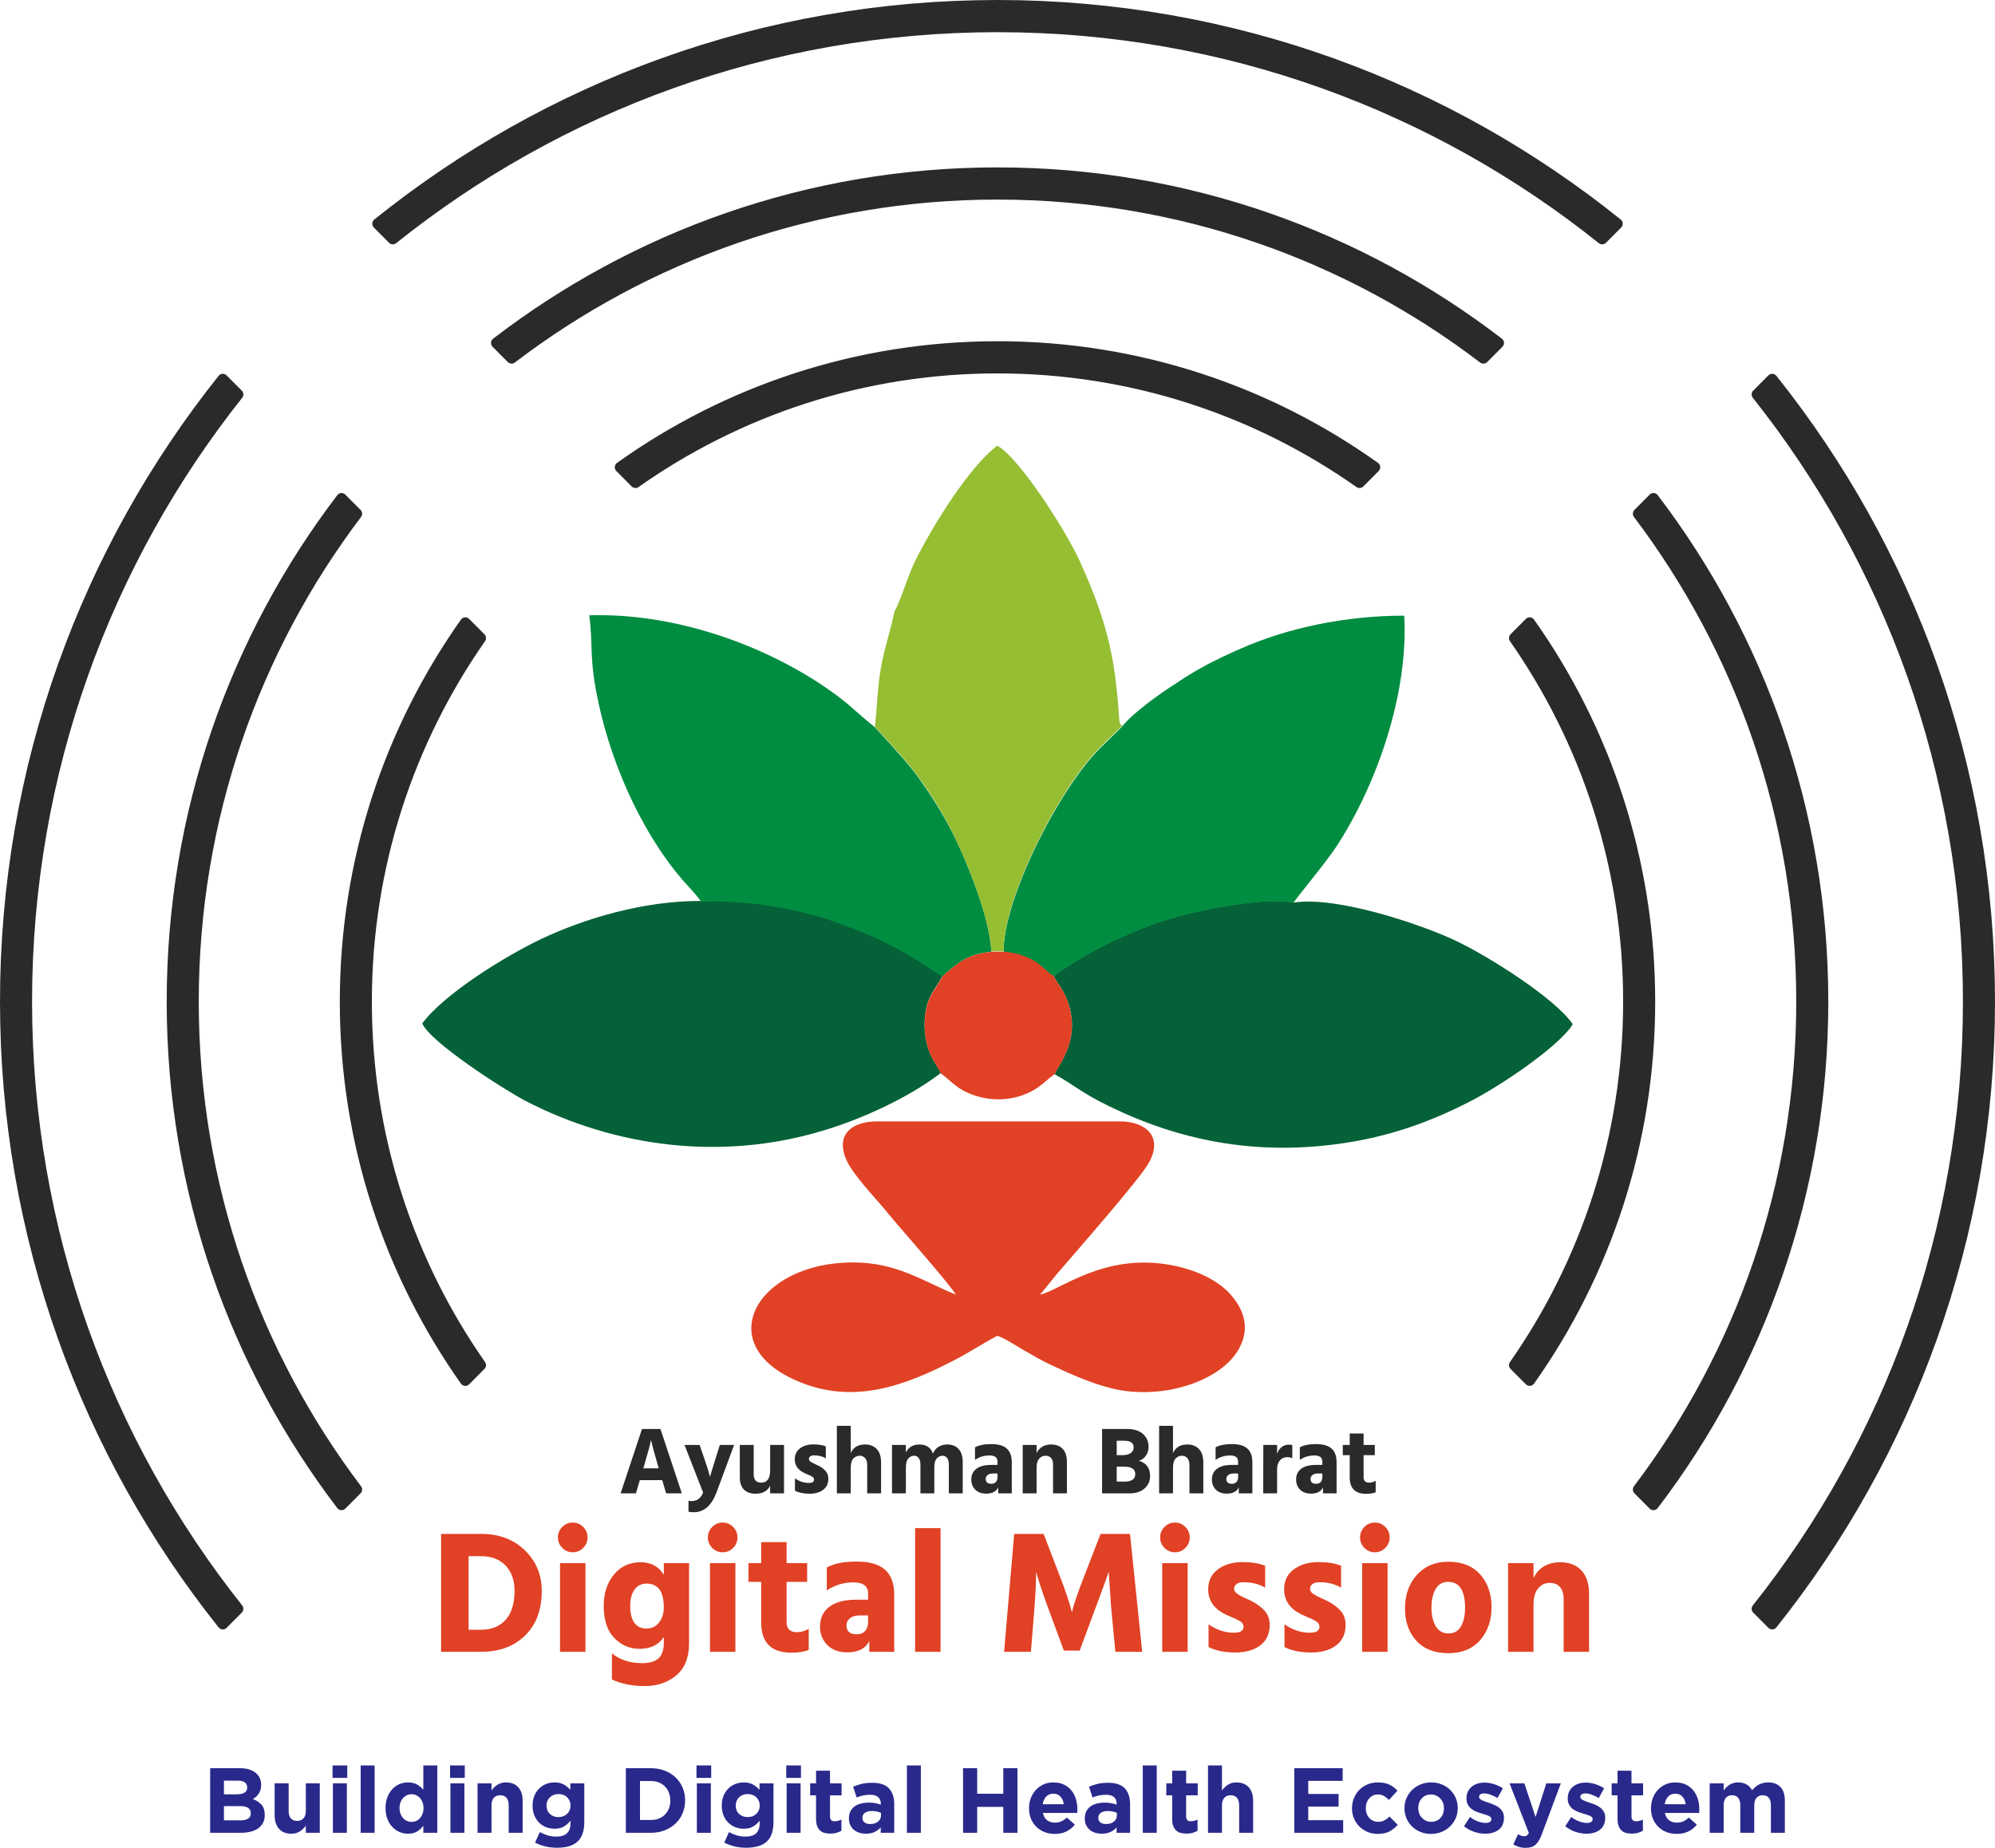 <svg width="95" height="88" viewBox="0 0 95 88" fill="none" xmlns="http://www.w3.org/2000/svg">
<g clip-path="url(#clip0_10421_94601)">
<path d="M47.499 0.256C58.668 0.256 68.931 4.148 77.018 10.655L76.294 11.382C68.395 5.058 58.387 1.278 47.499 1.278C36.612 1.278 26.604 5.058 18.705 11.382L17.981 10.655C26.068 4.148 36.331 0.256 47.499 0.256ZM84.389 18.057C90.869 26.178 94.745 36.485 94.745 47.7C94.745 58.916 90.869 69.222 84.39 77.343L83.665 76.616C89.963 68.683 93.727 58.634 93.727 47.7C93.727 36.767 89.963 26.717 83.665 18.784L84.389 18.057ZM10.609 77.343C4.13 69.222 0.254 58.916 0.254 47.7C0.254 36.485 4.13 26.178 10.609 18.057L11.333 18.784C5.036 26.717 1.272 36.767 1.272 47.7C1.272 58.633 5.036 68.683 11.333 76.616L10.609 77.343ZM47.499 8.227C56.474 8.227 64.747 11.248 71.364 16.333L70.638 17.062C64.21 12.159 56.193 9.249 47.499 9.249C38.805 9.249 30.788 12.159 24.361 17.062L23.635 16.333C30.252 11.248 38.524 8.227 47.499 8.227ZM78.735 23.735C83.798 30.38 86.807 38.687 86.807 47.7C86.807 56.713 83.798 65.02 78.736 71.665L78.009 70.936C82.891 64.481 85.789 56.431 85.789 47.7C85.789 38.969 82.891 30.919 78.009 24.465L78.735 23.735ZM16.263 71.665C11.2 65.02 8.192 56.713 8.192 47.7C8.192 38.687 11.2 30.38 16.263 23.735L16.99 24.465C12.108 30.919 9.21 38.97 9.21 47.7C9.21 56.431 12.108 64.481 16.99 70.936L16.263 71.665ZM47.499 16.505C54.196 16.505 60.397 18.633 65.469 22.252L64.739 22.985C59.859 19.546 53.914 17.527 47.499 17.527C41.085 17.527 35.14 19.546 30.26 22.985L29.529 22.252C34.602 18.633 40.803 16.505 47.499 16.505ZM72.841 29.654C76.445 34.748 78.563 40.976 78.563 47.7C78.563 54.425 76.445 60.652 72.841 65.746L72.111 65.012C75.535 60.112 77.546 54.142 77.546 47.7C77.546 41.258 75.535 35.288 72.11 30.388L72.841 29.654ZM22.158 65.746C18.554 60.652 16.435 54.425 16.435 47.7C16.435 40.976 18.554 34.748 22.158 29.654L22.888 30.388C19.463 35.288 17.453 41.258 17.453 47.7C17.453 54.142 19.463 60.112 22.888 65.013L22.158 65.746Z" fill="#2B2A29"/>
<path d="M77.199 10.835L76.839 10.474L76.86 10.854L76.099 10.255L75.326 9.671L74.541 9.103L73.744 8.551L72.936 8.015L72.115 7.496L71.284 6.993L70.441 6.507L69.587 6.039L68.723 5.587L67.849 5.153L66.964 4.737L66.07 4.339L65.166 3.959L64.252 3.598L63.329 3.255L62.397 2.932L61.457 2.628L60.508 2.342L59.55 2.077L58.585 1.832L57.612 1.606L56.631 1.401L55.643 1.217L54.648 1.053L53.645 0.911L52.637 0.79L51.621 0.69L50.6 0.612L49.572 0.556L48.539 0.522L47.5 0.511V0L48.55 0.011L49.594 0.046L50.633 0.102L51.665 0.181L52.691 0.282L53.711 0.404L54.724 0.548L55.73 0.714L56.73 0.9L57.721 1.107L58.705 1.335L59.681 1.583L60.648 1.851L61.608 2.139L62.559 2.447L63.501 2.774L64.433 3.121L65.357 3.486L66.271 3.87L67.175 4.272L68.069 4.693L68.953 5.131L69.827 5.588L70.69 6.062L71.541 6.553L72.382 7.061L73.211 7.586L74.029 8.128L74.835 8.686L75.628 9.259L76.409 9.849L77.178 10.455L77.199 10.835L77.199 10.835ZM77.178 10.455C77.287 10.543 77.305 10.704 77.217 10.814C77.129 10.924 76.969 10.942 76.86 10.854L77.178 10.455H77.178ZM76.115 11.201L76.839 10.474L77.199 10.835L76.475 11.562L76.136 11.582L76.115 11.201V11.201ZM76.475 11.562C76.375 11.662 76.214 11.662 76.115 11.562C76.015 11.463 76.015 11.301 76.115 11.201L76.475 11.562ZM47.5 1.533V1.022L48.524 1.033L49.542 1.067L50.554 1.122L51.561 1.198L52.562 1.296L53.556 1.415L54.544 1.555L55.525 1.716L56.499 1.897L57.466 2.098L58.426 2.319L59.377 2.56L60.321 2.821L61.257 3.101L62.185 3.4L63.103 3.718L64.013 4.054L64.914 4.409L65.806 4.782L66.689 5.173L67.561 5.582L68.424 6.008L69.276 6.452L70.118 6.912L70.95 7.389L71.77 7.883L72.58 8.394L73.378 8.92L74.165 9.462L74.94 10.02L75.703 10.594L76.453 11.182L76.136 11.582L75.394 10.999L74.639 10.432L73.872 9.88L73.094 9.344L72.305 8.824L71.504 8.319L70.692 7.83L69.87 7.358L69.037 6.903L68.194 6.464L67.341 6.043L66.478 5.639L65.606 5.252L64.724 4.883L63.833 4.532L62.933 4.199L62.024 3.885L61.107 3.589L60.181 3.312L59.248 3.054L58.306 2.816L57.358 2.597L56.401 2.398L55.438 2.219L54.468 2.06L53.491 1.922L52.507 1.804L51.517 1.707L50.522 1.631L49.52 1.577L48.513 1.544L47.5 1.533L47.5 1.533ZM47.5 1.533C47.359 1.533 47.246 1.419 47.246 1.278C47.246 1.137 47.359 1.022 47.5 1.022V1.533ZM18.526 11.562L18.886 11.201L18.547 11.182L19.298 10.593L20.061 10.02L20.836 9.462L21.622 8.92L22.421 8.393L23.23 7.883L24.051 7.389L24.882 6.912L25.724 6.451L26.577 6.008L27.439 5.582L28.312 5.173L29.194 4.782L30.086 4.409L30.987 4.054L31.897 3.718L32.816 3.4L33.743 3.101L34.679 2.821L35.623 2.56L36.575 2.319L37.534 2.098L38.501 1.897L39.475 1.715L40.456 1.555L41.444 1.415L42.438 1.296L43.439 1.198L44.446 1.121L45.458 1.066L46.477 1.033L47.5 1.022V1.533L46.488 1.544L45.48 1.577L44.479 1.631L43.483 1.707L42.493 1.804L41.51 1.922L40.533 2.06L39.562 2.219L38.599 2.398L37.643 2.597L36.694 2.816L35.752 3.054L34.819 3.312L33.894 3.589L32.976 3.885L32.068 4.199L31.168 4.532L30.277 4.883L29.395 5.252L28.522 5.638L27.659 6.042L26.806 6.464L25.963 6.903L25.13 7.358L24.308 7.83L23.496 8.319L22.696 8.823L21.906 9.344L21.128 9.88L20.361 10.432L19.607 10.999L18.864 11.581L18.526 11.562L18.526 11.562ZM18.864 11.582C18.754 11.669 18.594 11.651 18.507 11.541C18.419 11.431 18.437 11.27 18.547 11.182L18.864 11.582H18.864ZM18.162 10.474L18.886 11.201L18.526 11.562L17.802 10.835L17.823 10.455L18.162 10.474V10.474ZM17.802 10.835C17.702 10.736 17.702 10.574 17.802 10.474C17.901 10.374 18.062 10.374 18.162 10.474L17.802 10.835ZM47.5 0V0.511L46.461 0.523L45.428 0.556L44.4 0.612L43.379 0.69L42.363 0.79L41.355 0.911L40.352 1.054L39.357 1.217L38.369 1.402L37.388 1.607L36.415 1.832L35.45 2.077L34.492 2.343L33.543 2.628L32.603 2.932L31.671 3.256L30.748 3.598L29.834 3.96L28.93 4.339L28.036 4.737L27.151 5.154L26.277 5.588L25.413 6.039L24.559 6.508L23.717 6.994L22.885 7.496L22.065 8.016L21.256 8.552L20.459 9.103L19.674 9.671L18.901 10.255L18.14 10.854L17.822 10.455L18.591 9.85L19.372 9.26L20.166 8.686L20.971 8.128L21.789 7.586L22.618 7.061L23.459 6.553L24.31 6.062L25.173 5.588L26.047 5.132L26.931 4.693L27.825 4.273L28.729 3.87L29.643 3.486L30.567 3.121L31.499 2.775L32.441 2.448L33.392 2.14L34.352 1.852L35.319 1.583L36.295 1.335L37.279 1.108L38.27 0.9L39.27 0.714L40.276 0.549L41.289 0.404L42.308 0.282L43.335 0.181L44.367 0.102L45.406 0.046L46.45 0.012L47.5 0L47.5 0ZM47.5 0C47.641 0 47.754 0.115 47.754 0.256C47.754 0.397 47.641 0.511 47.5 0.511V0ZM95 47.7H94.491L94.48 46.657L94.446 45.619L94.391 44.587L94.313 43.561L94.213 42.542L94.093 41.529L93.951 40.522L93.788 39.523L93.604 38.53L93.4 37.545L93.176 36.568L92.931 35.599L92.667 34.637L92.383 33.684L92.08 32.74L91.758 31.804L91.417 30.877L91.057 29.96L90.679 29.052L90.283 28.154L89.868 27.265L89.436 26.387L88.987 25.52L88.52 24.663L88.036 23.816L87.535 22.981L87.018 22.157L86.485 21.345L85.935 20.545L85.369 19.756L84.788 18.98L84.192 18.217L84.589 17.897L85.192 18.669L85.779 19.454L86.351 20.25L86.906 21.059L87.446 21.88L87.969 22.713L88.475 23.557L88.964 24.413L89.436 25.279L89.89 26.156L90.327 27.044L90.746 27.942L91.146 28.85L91.528 29.768L91.892 30.695L92.237 31.632L92.563 32.578L92.869 33.533L93.156 34.496L93.423 35.468L93.67 36.448L93.897 37.436L94.104 38.432L94.289 39.435L94.454 40.445L94.597 41.462L94.719 42.487L94.82 43.517L94.898 44.554L94.954 45.597L94.988 46.646L95 47.7L95 47.7ZM95 47.7C95 47.841 94.886 47.956 94.746 47.956C94.605 47.956 94.491 47.841 94.491 47.7H95ZM84.21 77.524L84.57 77.162L84.192 77.183L84.788 76.419L85.37 75.644L85.935 74.855L86.485 74.055L87.018 73.243L87.535 72.419L88.036 71.584L88.52 70.737L88.987 69.88L89.436 69.013L89.868 68.135L90.283 67.246L90.679 66.348L91.057 65.44L91.417 64.523L91.758 63.596L92.08 62.66L92.383 61.716L92.667 60.763L92.931 59.801L93.176 58.832L93.4 57.855L93.604 56.87L93.788 55.877L93.951 54.878L94.093 53.871L94.214 52.858L94.313 51.839L94.391 50.813L94.446 49.781L94.48 48.743L94.491 47.7H95L94.989 48.754L94.955 49.803L94.898 50.846L94.82 51.883L94.719 52.913L94.597 53.938L94.454 54.955L94.289 55.965L94.104 56.968L93.897 57.964L93.671 58.952L93.424 59.932L93.156 60.904L92.87 61.867L92.563 62.822L92.237 63.768L91.892 64.705L91.529 65.632L91.146 66.55L90.746 67.458L90.327 68.356L89.89 69.244L89.436 70.121L88.964 70.987L88.475 71.843L87.969 72.687L87.446 73.52L86.906 74.341L86.351 75.15L85.779 75.946L85.192 76.731L84.589 77.503L84.21 77.524L84.21 77.524ZM84.589 77.503C84.501 77.613 84.341 77.631 84.231 77.542C84.122 77.454 84.104 77.293 84.192 77.183L84.589 77.503V77.503ZM83.846 76.435L84.57 77.162L84.21 77.524L83.486 76.796L83.467 76.457L83.846 76.435H83.846ZM83.486 76.796C83.387 76.697 83.387 76.535 83.486 76.435C83.585 76.335 83.747 76.335 83.846 76.435L83.486 76.796ZM93.473 47.7H93.982L93.971 48.728L93.938 49.751L93.883 50.767L93.807 51.778L93.709 52.783L93.591 53.782L93.452 54.774L93.292 55.759L93.111 56.737L92.911 57.708L92.691 58.672L92.45 59.628L92.191 60.575L91.912 61.515L91.614 62.446L91.298 63.369L90.963 64.283L90.609 65.188L90.238 66.083L89.849 66.969L89.442 67.846L89.017 68.712L88.576 69.568L88.117 70.413L87.642 71.248L87.15 72.072L86.642 72.885L86.118 73.687L85.578 74.477L85.022 75.255L84.451 76.021L83.865 76.775L83.467 76.457L84.047 75.711L84.612 74.953L85.161 74.183L85.695 73.402L86.214 72.609L86.716 71.805L87.203 70.99L87.672 70.164L88.126 69.328L88.563 68.481L88.983 67.625L89.385 66.758L89.77 65.882L90.138 64.996L90.487 64.101L90.818 63.197L91.132 62.285L91.426 61.364L91.702 60.435L91.958 59.497L92.196 58.552L92.414 57.599L92.612 56.639L92.79 55.671L92.948 54.697L93.086 53.716L93.204 52.728L93.3 51.734L93.375 50.734L93.43 49.728L93.462 48.717L93.473 47.7L93.473 47.7ZM93.473 47.7C93.473 47.559 93.587 47.445 93.728 47.445C93.868 47.445 93.982 47.559 93.982 47.7H93.473ZM83.486 18.604L83.846 18.965L83.865 18.625L84.451 19.379L85.022 20.145L85.578 20.923L86.118 21.713L86.642 22.515L87.15 23.328L87.642 24.152L88.117 24.987L88.576 25.832L89.017 26.689L89.442 27.555L89.849 28.431L90.238 29.317L90.609 30.212L90.963 31.117L91.298 32.031L91.615 32.954L91.912 33.885L92.191 34.825L92.451 35.773L92.691 36.729L92.911 37.692L93.111 38.663L93.292 39.641L93.452 40.627L93.591 41.618L93.71 42.617L93.807 43.622L93.883 44.633L93.938 45.65L93.971 46.672L93.982 47.7H93.473L93.462 46.683L93.43 45.672L93.376 44.666L93.3 43.666L93.204 42.672L93.087 41.684L92.949 40.703L92.79 39.729L92.612 38.761L92.414 37.801L92.196 36.848L91.959 35.903L91.702 34.966L91.426 34.036L91.132 33.115L90.819 32.203L90.487 31.299L90.138 30.404L89.77 29.518L89.385 28.642L88.983 27.776L88.563 26.919L88.126 26.072L87.673 25.236L87.203 24.41L86.716 23.595L86.214 22.791L85.695 21.998L85.161 21.217L84.612 20.447L84.047 19.689L83.467 18.944L83.486 18.604L83.486 18.604ZM83.467 18.944C83.379 18.833 83.397 18.672 83.507 18.584C83.617 18.497 83.777 18.515 83.865 18.625L83.467 18.944V18.944ZM84.57 18.238L83.846 18.965L83.486 18.604L84.21 17.876L84.589 17.897L84.57 18.238H84.57ZM84.21 17.876C84.309 17.777 84.471 17.777 84.57 17.876C84.669 17.976 84.669 18.138 84.57 18.238L84.21 17.876ZM7.96816e-05 47.7H0.509L0.52 48.743L0.554 49.781L0.609 50.813L0.687 51.839L0.786 52.858L0.907 53.871L1.049 54.878L1.212 55.877L1.396 56.87L1.6 57.855L1.824 58.832L2.069 59.801L2.333 60.763L2.617 61.716L2.92 62.66L3.242 63.596L3.583 64.523L3.943 65.44L4.321 66.348L4.717 67.246L5.132 68.135L5.564 69.013L6.013 69.88L6.48 70.738L6.964 71.584L7.465 72.419L7.982 73.243L8.515 74.055L9.065 74.855L9.631 75.644L10.212 76.42L10.808 77.183L10.411 77.503L9.808 76.731L9.221 75.947L8.649 75.15L8.094 74.341L7.554 73.52L7.032 72.687L6.526 71.843L6.036 70.987L5.564 70.121L5.11 69.244L4.673 68.356L4.254 67.458L3.854 66.55L3.471 65.632L3.108 64.705L2.763 63.768L2.437 62.822L2.131 61.867L1.844 60.904L1.577 59.932L1.33 58.952L1.103 57.964L0.896 56.968L0.711 55.965L0.546 54.955L0.403 53.938L0.281 52.913L0.18 51.883L0.102 50.846L0.045 49.803L0.012 48.754L0 47.7L7.96816e-05 47.7ZM7.96816e-05 47.7C7.96816e-05 47.559 0.114 47.445 0.255 47.445C0.395 47.445 0.509 47.559 0.509 47.7H7.96816e-05ZM10.79 17.876L10.43 18.238L10.808 18.217L10.212 18.981L9.631 19.757L9.065 20.545L8.515 21.345L7.982 22.158L7.465 22.981L6.964 23.816L6.48 24.663L6.013 25.52L5.564 26.387L5.132 27.266L4.717 28.154L4.321 29.052L3.943 29.96L3.583 30.878L3.242 31.804L2.92 32.74L2.616 33.684L2.333 34.637L2.069 35.599L1.824 36.568L1.6 37.546L1.396 38.531L1.212 39.523L1.049 40.522L0.907 41.529L0.786 42.542L0.687 43.562L0.609 44.587L0.554 45.619L0.52 46.657L0.509 47.7H0L0.011 46.646L0.045 45.597L0.102 44.554L0.18 43.517L0.28 42.487L0.402 41.463L0.546 40.445L0.711 39.435L0.896 38.432L1.103 37.436L1.329 36.448L1.577 35.468L1.844 34.496L2.131 33.533L2.437 32.578L2.763 31.632L3.108 30.695L3.471 29.768L3.854 28.85L4.254 27.942L4.673 27.044L5.11 26.156L5.564 25.279L6.036 24.413L6.525 23.558L7.031 22.713L7.554 21.881L8.094 21.06L8.649 20.25L9.221 19.454L9.808 18.669L10.411 17.898L10.79 17.877L10.79 17.876ZM10.411 17.897C10.499 17.787 10.659 17.77 10.769 17.858C10.879 17.946 10.896 18.107 10.809 18.217L10.411 17.898V17.897ZM11.154 18.965L10.43 18.238L10.79 17.876L11.514 18.604L11.533 18.944L11.154 18.965H11.154ZM11.514 18.604C11.613 18.703 11.613 18.865 11.514 18.965C11.415 19.065 11.253 19.065 11.154 18.965L11.514 18.604ZM1.527 47.7H1.018L1.029 46.672L1.062 45.65L1.117 44.633L1.193 43.622L1.291 42.617L1.409 41.618L1.548 40.626L1.708 39.641L1.889 38.663L2.089 37.692L2.31 36.728L2.55 35.773L2.809 34.825L3.088 33.885L3.386 32.954L3.702 32.031L4.037 31.117L4.391 30.212L4.762 29.317L5.152 28.431L5.559 27.555L5.983 26.688L6.425 25.832L6.883 24.987L7.359 24.152L7.85 23.328L8.358 22.515L8.883 21.713L9.423 20.923L9.978 20.145L10.549 19.379L11.135 18.625L11.533 18.943L10.953 19.689L10.389 20.447L9.839 21.217L9.305 21.998L8.787 22.791L8.284 23.595L7.798 24.41L7.328 25.236L6.874 26.072L6.437 26.919L6.017 27.775L5.615 28.642L5.23 29.518L4.862 30.404L4.513 31.299L4.182 32.203L3.869 33.115L3.574 34.036L3.298 34.965L3.042 35.903L2.804 36.848L2.586 37.801L2.388 38.761L2.21 39.729L2.052 40.703L1.914 41.684L1.796 42.672L1.7 43.666L1.625 44.666L1.571 45.672L1.538 46.683L1.527 47.7L1.527 47.7ZM1.527 47.7C1.527 47.841 1.413 47.956 1.272 47.956C1.132 47.956 1.018 47.841 1.018 47.7H1.527ZM11.514 76.797L11.154 76.435L11.135 76.775L10.549 76.021L9.978 75.255L9.422 74.477L8.882 73.687L8.358 72.885L7.85 72.072L7.358 71.248L6.883 70.413L6.424 69.568L5.983 68.712L5.558 67.845L5.151 66.969L4.762 66.083L4.391 65.188L4.037 64.283L3.702 63.369L3.385 62.446L3.088 61.515L2.809 60.575L2.549 59.627L2.309 58.672L2.089 57.708L1.889 56.737L1.708 55.759L1.548 54.774L1.409 53.782L1.29 52.783L1.193 51.778L1.117 50.767L1.062 49.75L1.029 48.728L1.018 47.7H1.527L1.538 48.717L1.57 49.728L1.624 50.734L1.7 51.734L1.796 52.728L1.913 53.716L2.051 54.697L2.21 55.671L2.388 56.639L2.586 57.599L2.804 58.552L3.041 59.497L3.298 60.434L3.574 61.364L3.868 62.285L4.181 63.197L4.513 64.101L4.862 64.996L5.23 65.882L5.615 66.758L6.017 67.624L6.437 68.481L6.874 69.328L7.327 70.164L7.797 70.99L8.284 71.805L8.786 72.609L9.305 73.402L9.839 74.183L10.388 74.953L10.953 75.711L11.533 76.457L11.514 76.796L11.514 76.797ZM11.533 76.457C11.621 76.567 11.602 76.728 11.493 76.816C11.383 76.904 11.223 76.885 11.135 76.775L11.533 76.457V76.457ZM10.43 77.162L11.154 76.435L11.514 76.797L10.79 77.524L10.411 77.503L10.43 77.162H10.43ZM10.79 77.524C10.691 77.624 10.529 77.624 10.43 77.524C10.331 77.424 10.331 77.262 10.43 77.162L10.79 77.524ZM71.545 16.513L71.185 16.152L71.21 16.535L70.589 16.068L69.958 15.613L69.319 15.169L68.669 14.739L68.012 14.321L67.345 13.916L66.67 13.525L65.986 13.146L65.294 12.781L64.594 12.429L63.886 12.091L63.17 11.768L62.447 11.458L61.717 11.162L60.979 10.881L60.234 10.615L59.482 10.363L58.724 10.127L57.959 9.905L57.187 9.699L56.41 9.508L55.627 9.333L54.837 9.174L54.042 9.03L53.242 8.904L52.436 8.793L51.626 8.699L50.81 8.621L49.989 8.561L49.164 8.518L48.334 8.491L47.5 8.483V7.972L48.344 7.981L49.185 8.007L50.021 8.051L50.852 8.112L51.678 8.191L52.5 8.286L53.316 8.398L54.127 8.527L54.932 8.672L55.732 8.833L56.526 9.01L57.313 9.204L58.095 9.412L58.87 9.637L59.638 9.877L60.399 10.132L61.154 10.402L61.902 10.686L62.642 10.986L63.374 11.3L64.1 11.628L64.817 11.97L65.526 12.326L66.227 12.696L66.919 13.08L67.604 13.476L68.279 13.887L68.945 14.31L69.603 14.746L70.251 15.195L70.89 15.656L71.519 16.13L71.544 16.513L71.545 16.513ZM71.519 16.13C71.631 16.215 71.652 16.376 71.567 16.488C71.481 16.6 71.322 16.621 71.21 16.535L71.519 16.13H71.519ZM70.458 16.881L71.185 16.152L71.545 16.513L70.818 17.243L70.484 17.266L70.458 16.881V16.881ZM70.818 17.243C70.719 17.343 70.558 17.343 70.458 17.243C70.359 17.143 70.359 16.981 70.458 16.881L70.818 17.243ZM47.5 9.505V8.994L48.318 9.002L49.133 9.028L49.943 9.07L50.748 9.129L51.549 9.205L52.345 9.297L53.136 9.405L53.921 9.529L54.702 9.668L55.477 9.824L56.246 9.995L57.01 10.181L57.767 10.382L58.518 10.599L59.263 10.83L60.002 11.076L60.733 11.336L61.458 11.61L62.176 11.899L62.887 12.201L63.59 12.518L64.286 12.848L64.974 13.191L65.654 13.548L66.326 13.918L66.99 14.3L67.646 14.696L68.293 15.104L68.931 15.524L69.561 15.957L70.181 16.402L70.792 16.858L70.484 17.265L69.881 16.815L69.269 16.376L68.648 15.949L68.018 15.534L67.379 15.131L66.732 14.741L66.077 14.363L65.414 13.998L64.743 13.646L64.064 13.308L63.377 12.982L62.683 12.67L61.982 12.371L61.274 12.086L60.559 11.816L59.837 11.559L59.108 11.316L58.373 11.088L57.632 10.875L56.885 10.676L56.131 10.492L55.372 10.324L54.607 10.171L53.837 10.033L53.062 9.91L52.281 9.804L51.496 9.713L50.706 9.638L49.911 9.58L49.111 9.538L48.308 9.513L47.5 9.505H47.5ZM47.5 9.505C47.359 9.505 47.246 9.39 47.246 9.249C47.246 9.108 47.359 8.994 47.5 8.994V9.505ZM24.182 17.243L24.542 16.881L24.208 16.858L24.819 16.402L25.44 15.957L26.069 15.524L26.707 15.104L27.355 14.696L28.01 14.3L28.674 13.917L29.346 13.548L30.026 13.191L30.715 12.848L31.41 12.518L32.113 12.201L32.824 11.899L33.542 11.61L34.267 11.336L34.998 11.075L35.737 10.83L36.482 10.599L37.233 10.382L37.991 10.181L38.754 9.995L39.523 9.824L40.298 9.668L41.079 9.529L41.864 9.405L42.655 9.297L43.451 9.205L44.252 9.129L45.058 9.07L45.867 9.028L46.682 9.002L47.5 8.994V9.505L46.692 9.513L45.889 9.538L45.089 9.58L44.294 9.638L43.504 9.713L42.719 9.804L41.938 9.91L41.163 10.033L40.393 10.17L39.628 10.324L38.869 10.492L38.116 10.676L37.368 10.875L36.627 11.088L35.892 11.316L35.163 11.559L34.442 11.816L33.726 12.086L33.018 12.371L32.317 12.67L31.623 12.982L30.936 13.307L30.257 13.646L29.586 13.998L28.923 14.363L28.268 14.741L27.621 15.131L26.982 15.534L26.352 15.949L25.731 16.376L25.119 16.815L24.516 17.265L24.182 17.243L24.182 17.243ZM24.516 17.265C24.404 17.351 24.244 17.329 24.159 17.217C24.074 17.104 24.096 16.944 24.208 16.858L24.516 17.265H24.516ZM23.816 16.152L24.542 16.881L24.182 17.243L23.456 16.513L23.481 16.13L23.816 16.152V16.152ZM23.456 16.513C23.356 16.414 23.356 16.252 23.456 16.152C23.555 16.052 23.716 16.052 23.816 16.152L23.456 16.513ZM47.5 7.972V8.483L46.666 8.491L45.836 8.518L45.011 8.561L44.19 8.622L43.374 8.699L42.563 8.793L41.758 8.904L40.957 9.031L40.163 9.174L39.373 9.333L38.59 9.508L37.812 9.699L37.041 9.905L36.276 10.127L35.518 10.363L34.766 10.615L34.021 10.881L33.283 11.162L32.553 11.458L31.83 11.768L31.114 12.092L30.406 12.429L29.706 12.781L29.014 13.146L28.331 13.525L27.655 13.917L26.988 14.321L26.331 14.739L25.681 15.17L25.042 15.613L24.411 16.068L23.79 16.536L23.481 16.13L24.11 15.656L24.749 15.195L25.397 14.746L26.054 14.31L26.721 13.887L27.396 13.477L28.08 13.08L28.773 12.696L29.474 12.326L30.183 11.97L30.9 11.628L31.625 11.3L32.358 10.986L33.098 10.687L33.846 10.402L34.6 10.132L35.362 9.877L36.13 9.637L36.905 9.413L37.686 9.204L38.474 9.011L39.268 8.833L40.067 8.672L40.873 8.527L41.684 8.398L42.5 8.286L43.321 8.191L44.148 8.112L44.979 8.051L45.815 8.007L46.655 7.981L47.5 7.972H47.5ZM47.5 7.972C47.64 7.972 47.754 8.086 47.754 8.227C47.754 8.368 47.64 8.483 47.5 8.483V7.972ZM87.062 47.7H86.553L86.544 46.863L86.518 46.029L86.475 45.201L86.415 44.376L86.338 43.557L86.244 42.743L86.134 41.934L86.007 41.13L85.865 40.332L85.706 39.539L85.532 38.752L85.342 37.972L85.137 37.197L84.916 36.429L84.68 35.668L84.43 34.913L84.165 34.165L83.885 33.424L83.59 32.69L83.282 31.964L82.959 31.245L82.623 30.534L82.273 29.831L81.909 29.136L81.532 28.45L81.142 27.772L80.739 27.102L80.323 26.442L79.894 25.79L79.453 25.147L78.999 24.514L78.534 23.89L78.938 23.58L79.41 24.212L79.869 24.853L80.316 25.504L80.75 26.164L81.171 26.833L81.58 27.512L81.975 28.199L82.357 28.894L82.725 29.598L83.08 30.31L83.421 31.03L83.748 31.759L84.06 32.494L84.358 33.238L84.642 33.988L84.911 34.746L85.165 35.511L85.403 36.282L85.627 37.061L85.835 37.845L86.027 38.636L86.204 39.433L86.365 40.236L86.509 41.045L86.637 41.859L86.749 42.679L86.844 43.504L86.922 44.334L86.983 45.168L87.026 46.008L87.053 46.852L87.062 47.7V47.7ZM87.062 47.7C87.062 47.841 86.948 47.956 86.807 47.956C86.667 47.956 86.553 47.841 86.553 47.7H87.062ZM78.556 71.846L78.916 71.484L78.534 71.51L79 70.886L79.453 70.253L79.894 69.61L80.323 68.959L80.739 68.298L81.142 67.628L81.532 66.95L81.909 66.264L82.273 65.569L82.623 64.866L82.959 64.155L83.282 63.436L83.59 62.71L83.885 61.976L84.165 61.235L84.43 60.487L84.68 59.733L84.916 58.971L85.137 58.203L85.342 57.428L85.532 56.648L85.706 55.861L85.865 55.068L86.007 54.27L86.134 53.466L86.244 52.657L86.338 51.843L86.415 51.024L86.475 50.2L86.518 49.371L86.544 48.538L86.553 47.7H87.062L87.053 48.548L87.026 49.392L86.983 50.231L86.922 51.066L86.844 51.896L86.749 52.721L86.637 53.541L86.509 54.355L86.365 55.164L86.204 55.967L86.027 56.764L85.835 57.555L85.627 58.339L85.403 59.117L85.165 59.889L84.911 60.654L84.642 61.411L84.359 62.162L84.06 62.906L83.748 63.641L83.421 64.369L83.08 65.09L82.726 65.802L82.357 66.506L81.975 67.201L81.58 67.888L81.172 68.566L80.75 69.236L80.316 69.896L79.869 70.547L79.41 71.188L78.938 71.82L78.556 71.846L78.556 71.846ZM78.938 71.82C78.853 71.932 78.693 71.954 78.581 71.868C78.47 71.782 78.449 71.622 78.534 71.51L78.938 71.82V71.82ZM78.189 70.755L78.916 71.484L78.556 71.846L77.83 71.116L77.807 70.781L78.189 70.755H78.189ZM77.83 71.116C77.73 71.017 77.73 70.855 77.83 70.755C77.929 70.655 78.09 70.655 78.189 70.755L77.83 71.116ZM85.535 47.7H86.044L86.035 48.522L86.01 49.34L85.968 50.153L85.909 50.962L85.834 51.766L85.742 52.565L85.635 53.359L85.511 54.149L85.372 54.932L85.217 55.711L85.047 56.483L84.862 57.25L84.661 58.01L84.446 58.765L84.216 59.513L83.971 60.254L83.712 60.989L83.439 61.717L83.151 62.438L82.85 63.151L82.535 63.858L82.206 64.556L81.864 65.247L81.509 65.93L81.141 66.605L80.76 67.272L80.366 67.93L79.96 68.58L79.541 69.221L79.11 69.853L78.667 70.476L78.212 71.09L77.807 70.781L78.256 70.175L78.693 69.561L79.118 68.937L79.531 68.304L79.932 67.663L80.321 67.013L80.697 66.356L81.06 65.689L81.411 65.015L81.748 64.334L82.073 63.644L82.383 62.947L82.681 62.243L82.964 61.532L83.234 60.814L83.49 60.089L83.731 59.357L83.958 58.619L84.171 57.874L84.369 57.124L84.552 56.368L84.719 55.605L84.872 54.837L85.01 54.064L85.131 53.285L85.237 52.502L85.328 51.713L85.402 50.919L85.46 50.121L85.502 49.318L85.527 48.511L85.535 47.7V47.7ZM85.535 47.7C85.535 47.559 85.649 47.445 85.79 47.445C85.93 47.445 86.044 47.559 86.044 47.7H85.535ZM77.829 24.284L78.189 24.645L78.212 24.31L78.667 24.924L79.11 25.547L79.541 26.179L79.96 26.82L80.366 27.47L80.76 28.128L81.141 28.795L81.509 29.47L81.864 30.153L82.206 30.844L82.535 31.543L82.85 32.249L83.151 32.962L83.439 33.683L83.712 34.411L83.971 35.146L84.216 35.888L84.446 36.636L84.661 37.39L84.862 38.151L85.047 38.917L85.217 39.69L85.372 40.468L85.511 41.252L85.635 42.041L85.742 42.835L85.834 43.634L85.909 44.439L85.968 45.247L86.01 46.061L86.035 46.878L86.044 47.7H85.535L85.527 46.889L85.502 46.082L85.46 45.279L85.402 44.481L85.328 43.688L85.237 42.899L85.131 42.115L85.01 41.336L84.872 40.563L84.719 39.795L84.552 39.033L84.369 38.276L84.171 37.526L83.958 36.781L83.731 36.043L83.49 35.312L83.234 34.587L82.964 33.868L82.681 33.157L82.383 32.453L82.073 31.756L81.748 31.067L81.411 30.385L81.06 29.711L80.697 29.045L80.321 28.387L79.932 27.737L79.531 27.096L79.118 26.464L78.693 25.84L78.256 25.225L77.807 24.619L77.83 24.284L77.829 24.284ZM77.807 24.619C77.722 24.507 77.744 24.346 77.856 24.261C77.967 24.176 78.127 24.198 78.212 24.31L77.807 24.619V24.619ZM78.916 23.916L78.189 24.645L77.829 24.284L78.556 23.554L78.938 23.58L78.916 23.916H78.916ZM78.556 23.554C78.655 23.454 78.816 23.454 78.916 23.554C79.015 23.654 79.015 23.816 78.916 23.916L78.556 23.554ZM7.938 47.7H8.447L8.455 48.538L8.482 49.371L8.525 50.2L8.585 51.024L8.662 51.843L8.756 52.657L8.866 53.466L8.992 54.27L9.135 55.069L9.294 55.861L9.468 56.648L9.658 57.428L9.863 58.203L10.084 58.971L10.319 59.733L10.57 60.488L10.835 61.236L11.115 61.977L11.409 62.71L11.718 63.436L12.04 64.155L12.377 64.866L12.727 65.569L13.091 66.264L13.468 66.95L13.858 67.629L14.261 68.298L14.677 68.959L15.106 69.611L15.547 70.253L16 70.886L16.466 71.51L16.062 71.821L15.59 71.189L15.131 70.547L14.684 69.896L14.25 69.236L13.828 68.567L13.42 67.889L13.024 67.202L12.643 66.506L12.274 65.802L11.92 65.09L11.579 64.37L11.252 63.642L10.94 62.906L10.641 62.163L10.358 61.412L10.089 60.654L9.835 59.889L9.596 59.118L9.373 58.34L9.165 57.555L8.972 56.764L8.796 55.967L8.635 55.164L8.491 54.355L8.363 53.541L8.251 52.721L8.156 51.897L8.078 51.066L8.017 50.232L7.973 49.392L7.947 48.548L7.938 47.7V47.7ZM7.938 47.7C7.938 47.559 8.052 47.445 8.192 47.445C8.333 47.445 8.447 47.559 8.447 47.7H7.938ZM16.444 23.554L16.084 23.916L16.466 23.89L16 24.514L15.547 25.147L15.106 25.79L14.677 26.442L14.261 27.102L13.858 27.772L13.468 28.45L13.091 29.137L12.727 29.831L12.377 30.534L12.04 31.245L11.718 31.964L11.409 32.69L11.115 33.424L10.835 34.165L10.57 34.913L10.319 35.668L10.084 36.429L9.863 37.197L9.658 37.972L9.468 38.752L9.294 39.539L9.135 40.332L8.992 41.13L8.866 41.934L8.756 42.743L8.662 43.557L8.585 44.377L8.525 45.201L8.482 46.029L8.455 46.863L8.447 47.7H7.938L7.947 46.852L7.973 46.008L8.017 45.169L8.078 44.334L8.156 43.504L8.251 42.679L8.363 41.859L8.491 41.045L8.635 40.237L8.796 39.434L8.972 38.636L9.165 37.846L9.373 37.061L9.596 36.283L9.835 35.511L10.089 34.746L10.358 33.989L10.641 33.238L10.94 32.495L11.252 31.759L11.579 31.031L11.92 30.311L12.274 29.598L12.643 28.895L13.025 28.199L13.42 27.512L13.828 26.834L14.25 26.164L14.684 25.504L15.131 24.853L15.59 24.212L16.062 23.58L16.444 23.555L16.444 23.554ZM16.062 23.58C16.147 23.468 16.307 23.446 16.419 23.532C16.53 23.618 16.552 23.778 16.466 23.89L16.062 23.58V23.58ZM16.81 24.645L16.084 23.916L16.444 23.554L17.17 24.284L17.193 24.619L16.81 24.645H16.81ZM17.17 24.284C17.27 24.383 17.27 24.545 17.17 24.645C17.071 24.745 16.91 24.745 16.81 24.645L17.17 24.284ZM9.465 47.7H8.956L8.964 46.878L8.99 46.061L9.032 45.247L9.091 44.438L9.166 43.634L9.257 42.835L9.365 42.041L9.488 41.252L9.628 40.468L9.782 39.69L9.953 38.917L10.138 38.151L10.338 37.39L10.554 36.635L10.784 35.887L11.029 35.146L11.288 34.411L11.561 33.683L11.849 32.962L12.15 32.249L12.465 31.542L12.793 30.844L13.135 30.153L13.491 29.47L13.859 28.795L14.24 28.128L14.634 27.47L15.04 26.82L15.459 26.179L15.89 25.547L16.333 24.924L16.788 24.31L17.193 24.619L16.744 25.225L16.307 25.84L15.882 26.463L15.468 27.096L15.067 27.737L14.679 28.387L14.303 29.045L13.939 29.711L13.589 30.385L13.251 31.066L12.927 31.756L12.617 32.453L12.319 33.157L12.036 33.868L11.766 34.586L11.51 35.311L11.269 36.043L11.042 36.781L10.829 37.526L10.631 38.276L10.448 39.032L10.28 39.795L10.128 40.563L9.99 41.336L9.868 42.115L9.762 42.899L9.672 43.687L9.598 44.481L9.54 45.279L9.498 46.082L9.473 46.889L9.465 47.7V47.7ZM9.465 47.7C9.465 47.841 9.351 47.956 9.21 47.956C9.07 47.956 8.956 47.841 8.956 47.7H9.465ZM17.17 71.116L16.81 70.755L16.788 71.09L16.333 70.476L15.89 69.853L15.459 69.221L15.04 68.58L14.634 67.93L14.24 67.272L13.859 66.605L13.491 65.93L13.135 65.247L12.793 64.556L12.465 63.858L12.15 63.151L11.849 62.438L11.561 61.717L11.288 60.989L11.029 60.254L10.784 59.513L10.554 58.765L10.338 58.01L10.138 57.25L9.953 56.483L9.782 55.71L9.628 54.932L9.488 54.148L9.365 53.359L9.257 52.565L9.166 51.766L9.091 50.962L9.032 50.153L8.99 49.34L8.964 48.522L8.956 47.7H9.465L9.473 48.511L9.498 49.318L9.54 50.121L9.598 50.919L9.672 51.713L9.762 52.502L9.868 53.285L9.99 54.064L10.128 54.837L10.28 55.605L10.448 56.367L10.631 57.124L10.829 57.874L11.042 58.619L11.269 59.357L11.51 60.089L11.766 60.814L12.036 61.532L12.319 62.243L12.617 62.947L12.927 63.644L13.251 64.334L13.589 65.015L13.939 65.689L14.303 66.355L14.679 67.013L15.067 67.663L15.468 68.304L15.882 68.937L16.307 69.561L16.744 70.175L17.193 70.781L17.17 71.116L17.17 71.116ZM17.193 70.781C17.278 70.894 17.256 71.054 17.144 71.139C17.032 71.225 16.873 71.203 16.788 71.09L17.193 70.781V70.781ZM16.084 71.484L16.81 70.755L17.17 71.117L16.444 71.846L16.062 71.82L16.084 71.484H16.084ZM16.444 71.846C16.345 71.946 16.183 71.946 16.084 71.846C15.985 71.746 15.985 71.584 16.084 71.484L16.444 71.846ZM65.65 22.433L65.29 22.071L65.323 22.46L64.848 22.128L64.367 21.805L63.879 21.49L63.385 21.185L62.885 20.889L62.379 20.601L61.867 20.324L61.349 20.055L60.826 19.797L60.297 19.548L59.763 19.309L59.224 19.08L58.679 18.86L58.129 18.651L57.575 18.453L57.015 18.265L56.451 18.087L55.882 17.92L55.309 17.763L54.731 17.618L54.15 17.483L53.563 17.36L52.973 17.247L52.38 17.146L51.782 17.057L51.18 16.979L50.575 16.913L49.967 16.858L49.355 16.816L48.739 16.785L48.121 16.767L47.5 16.761V16.25L48.131 16.256L48.76 16.275L49.385 16.306L50.007 16.349L50.625 16.404L51.24 16.472L51.852 16.551L52.459 16.642L53.063 16.744L53.663 16.859L54.259 16.984L54.851 17.121L55.438 17.269L56.021 17.428L56.599 17.598L57.172 17.778L57.741 17.97L58.305 18.172L58.864 18.384L59.418 18.607L59.966 18.84L60.509 19.083L61.047 19.336L61.579 19.599L62.105 19.872L62.625 20.154L63.139 20.446L63.648 20.747L64.15 21.058L64.645 21.377L65.135 21.706L65.618 22.044L65.65 22.433H65.65ZM65.618 22.044C65.732 22.125 65.759 22.285 65.677 22.4C65.596 22.515 65.437 22.542 65.323 22.46L65.618 22.044ZM64.56 22.805L65.29 22.071L65.65 22.433L64.92 23.166L64.594 23.195L64.56 22.805L64.56 22.805ZM64.92 23.166C64.82 23.266 64.659 23.266 64.56 23.166C64.46 23.066 64.46 22.905 64.56 22.805L64.92 23.166ZM47.5 17.783V17.272L48.105 17.278L48.707 17.296L49.306 17.325L49.902 17.366L50.495 17.419L51.084 17.483L51.671 17.558L52.253 17.644L52.832 17.742L53.407 17.85L53.978 17.969L54.546 18.099L55.109 18.239L55.668 18.391L56.223 18.552L56.773 18.724L57.319 18.905L57.86 19.097L58.396 19.299L58.928 19.511L59.454 19.732L59.976 19.963L60.492 20.203L61.003 20.453L61.508 20.712L62.008 20.98L62.502 21.258L62.991 21.544L63.474 21.839L63.951 22.143L64.421 22.455L64.886 22.776L64.594 23.195L64.137 22.879L63.674 22.572L63.205 22.273L62.731 21.983L62.25 21.702L61.764 21.429L61.273 21.165L60.776 20.91L60.273 20.665L59.766 20.428L59.253 20.201L58.736 19.984L58.213 19.776L57.686 19.577L57.154 19.389L56.618 19.21L56.077 19.041L55.531 18.883L54.982 18.734L54.428 18.596L53.87 18.468L53.309 18.351L52.743 18.245L52.174 18.149L51.601 18.064L51.025 17.99L50.445 17.927L49.862 17.876L49.276 17.835L48.687 17.806L48.095 17.789L47.5 17.783V17.783ZM47.5 17.783C47.359 17.783 47.245 17.668 47.245 17.527C47.245 17.386 47.359 17.272 47.5 17.272V17.783ZM30.081 23.166L30.44 22.805L30.114 22.776L30.579 22.455L31.049 22.143L31.526 21.839L32.009 21.544L32.498 21.258L32.992 20.98L33.492 20.712L33.997 20.453L34.508 20.203L35.025 19.963L35.546 19.732L36.072 19.51L36.604 19.299L37.14 19.097L37.681 18.905L38.227 18.723L38.777 18.552L39.332 18.39L39.891 18.239L40.454 18.099L41.022 17.969L41.593 17.85L42.168 17.741L42.747 17.644L43.33 17.558L43.916 17.483L44.505 17.419L45.098 17.366L45.694 17.325L46.293 17.295L46.895 17.278L47.5 17.272V17.783L46.905 17.789L46.313 17.806L45.724 17.835L45.138 17.875L44.555 17.927L43.975 17.99L43.399 18.064L42.826 18.149L42.257 18.245L41.692 18.351L41.13 18.468L40.572 18.596L40.019 18.734L39.469 18.883L38.924 19.041L38.383 19.21L37.846 19.389L37.314 19.577L36.787 19.776L36.264 19.984L35.747 20.201L35.234 20.428L34.727 20.665L34.225 20.91L33.728 21.165L33.236 21.429L32.75 21.701L32.27 21.983L31.795 22.273L31.326 22.572L30.863 22.879L30.407 23.194L30.081 23.166L30.081 23.166ZM30.407 23.195C30.291 23.276 30.133 23.248 30.052 23.132C29.971 23.017 29.999 22.857 30.114 22.776L30.407 23.195ZM29.71 22.071L30.44 22.805L30.08 23.166L29.35 22.433L29.382 22.044L29.71 22.071V22.071ZM29.35 22.433C29.25 22.333 29.25 22.171 29.35 22.071C29.449 21.972 29.61 21.971 29.71 22.071L29.35 22.433ZM47.5 16.25V16.761L46.879 16.767L46.26 16.785L45.645 16.816L45.033 16.858L44.425 16.913L43.82 16.979L43.218 17.057L42.62 17.147L42.026 17.248L41.436 17.36L40.85 17.483L40.268 17.618L39.691 17.763L39.117 17.92L38.549 18.087L37.984 18.265L37.425 18.453L36.87 18.652L36.321 18.86L35.776 19.08L35.237 19.309L34.702 19.548L34.174 19.797L33.651 20.055L33.133 20.324L32.621 20.601L32.115 20.889L31.615 21.185L31.121 21.49L30.633 21.805L30.152 22.128L29.677 22.46L29.382 22.044L29.865 21.706L30.354 21.377L30.85 21.058L31.352 20.747L31.86 20.446L32.375 20.154L32.895 19.872L33.421 19.599L33.953 19.336L34.491 19.083L35.034 18.84L35.582 18.607L36.136 18.384L36.695 18.172L37.259 17.97L37.828 17.778L38.401 17.598L38.979 17.428L39.562 17.269L40.149 17.121L40.741 16.984L41.337 16.859L41.937 16.744L42.54 16.642L43.148 16.551L43.759 16.472L44.374 16.404L44.993 16.349L45.615 16.306L46.24 16.275L46.868 16.256L47.5 16.25V16.25ZM47.5 16.25C47.64 16.25 47.754 16.364 47.754 16.505C47.754 16.646 47.64 16.761 47.5 16.761V16.25ZM78.819 47.7H78.31L78.304 47.076L78.285 46.456L78.255 45.838L78.212 45.223L78.158 44.612L78.092 44.005L78.014 43.401L77.925 42.8L77.825 42.204L77.713 41.611L77.59 41.023L77.456 40.438L77.311 39.858L77.156 39.283L76.989 38.711L76.812 38.145L76.625 37.583L76.427 37.026L76.219 36.474L76.001 35.927L75.772 35.385L75.534 34.849L75.286 34.318L75.029 33.792L74.762 33.273L74.485 32.759L74.199 32.251L73.904 31.749L73.6 31.253L73.287 30.763L72.965 30.279L72.634 29.802L73.049 29.506L73.385 29.991L73.713 30.483L74.031 30.98L74.34 31.485L74.64 31.995L74.931 32.512L75.212 33.034L75.483 33.562L75.745 34.097L75.997 34.636L76.239 35.182L76.471 35.733L76.693 36.288L76.905 36.85L77.106 37.416L77.296 37.987L77.476 38.563L77.645 39.144L77.804 39.729L77.951 40.319L78.087 40.913L78.212 41.511L78.326 42.113L78.428 42.72L78.519 43.33L78.598 43.944L78.665 44.562L78.72 45.183L78.763 45.807L78.794 46.435L78.812 47.066L78.819 47.7H78.819ZM78.819 47.7C78.819 47.841 78.705 47.956 78.564 47.956C78.424 47.956 78.31 47.841 78.31 47.7H78.819ZM72.662 65.927L73.022 65.565L72.634 65.598L72.965 65.121L73.287 64.638L73.6 64.148L73.904 63.652L74.199 63.15L74.485 62.642L74.762 62.128L75.029 61.608L75.286 61.082L75.534 60.551L75.772 60.015L76.001 59.473L76.219 58.926L76.427 58.374L76.625 57.817L76.812 57.256L76.989 56.689L77.156 56.118L77.311 55.542L77.456 54.962L77.59 54.378L77.713 53.789L77.825 53.197L77.925 52.6L78.014 52L78.092 51.396L78.158 50.788L78.212 50.177L78.255 49.563L78.285 48.945L78.304 48.324L78.31 47.7H78.819L78.812 48.334L78.794 48.965L78.763 49.593L78.72 50.218L78.664 50.839L78.597 51.456L78.519 52.07L78.428 52.681L78.326 53.287L78.212 53.889L78.087 54.488L77.951 55.082L77.804 55.672L77.645 56.257L77.476 56.837L77.296 57.413L77.106 57.984L76.904 58.551L76.693 59.112L76.471 59.668L76.239 60.219L75.997 60.764L75.745 61.304L75.483 61.838L75.212 62.367L74.93 62.889L74.64 63.406L74.34 63.916L74.031 64.42L73.713 64.918L73.385 65.409L73.049 65.894L72.662 65.927V65.927ZM73.049 65.894C72.968 66.009 72.809 66.036 72.694 65.954C72.58 65.873 72.553 65.713 72.634 65.598L73.049 65.894ZM72.291 64.832L73.022 65.565L72.662 65.927L71.931 65.193L71.903 64.866L72.291 64.832L72.291 64.832ZM71.931 65.193C71.832 65.093 71.832 64.932 71.931 64.832C72.031 64.732 72.192 64.732 72.291 64.832L71.931 65.193ZM77.292 47.7H77.801L77.795 48.308L77.777 48.913L77.748 49.514L77.707 50.113L77.654 50.708L77.591 51.3L77.516 51.889L77.43 52.474L77.333 53.055L77.225 53.632L77.106 54.206L76.977 54.776L76.837 55.341L76.687 55.903L76.526 56.46L76.355 57.012L76.174 57.56L75.983 58.104L75.782 58.642L75.571 59.176L75.351 59.705L75.121 60.228L74.882 60.747L74.633 61.26L74.375 61.767L74.108 62.27L73.831 62.766L73.546 63.257L73.252 63.741L72.95 64.22L72.639 64.693L72.319 65.159L71.903 64.866L72.217 64.407L72.523 63.942L72.82 63.472L73.109 62.995L73.39 62.513L73.661 62.025L73.924 61.531L74.177 61.032L74.422 60.527L74.657 60.018L74.883 59.503L75.1 58.983L75.307 58.459L75.505 57.929L75.693 57.395L75.871 56.856L76.039 56.313L76.197 55.765L76.344 55.214L76.482 54.657L76.609 54.097L76.726 53.533L76.832 52.965L76.927 52.394L77.012 51.819L77.085 51.24L77.148 50.658L77.199 50.073L77.24 49.484L77.269 48.892L77.286 48.298L77.292 47.7H77.292ZM77.292 47.7C77.292 47.559 77.406 47.445 77.546 47.445C77.687 47.445 77.801 47.559 77.801 47.7H77.292ZM71.931 30.207L72.291 30.569L72.319 30.241L72.639 30.708L72.95 31.18L73.252 31.659L73.546 32.144L73.831 32.635L74.108 33.131L74.375 33.633L74.633 34.141L74.882 34.654L75.121 35.172L75.351 35.696L75.571 36.224L75.782 36.758L75.983 37.297L76.174 37.84L76.355 38.388L76.526 38.941L76.687 39.498L76.837 40.059L76.977 40.625L77.106 41.195L77.225 41.768L77.333 42.346L77.43 42.927L77.516 43.512L77.591 44.101L77.655 44.693L77.707 45.288L77.748 45.886L77.777 46.488L77.795 47.093L77.801 47.7H77.292L77.286 47.103L77.269 46.508L77.24 45.917L77.2 45.328L77.148 44.743L77.085 44.16L77.012 43.582L76.927 43.007L76.832 42.435L76.726 41.867L76.609 41.303L76.482 40.743L76.345 40.187L76.197 39.635L76.039 39.088L75.871 38.544L75.693 38.006L75.505 37.471L75.308 36.942L75.1 36.417L74.884 35.898L74.657 35.383L74.422 34.873L74.177 34.369L73.924 33.87L73.661 33.376L73.39 32.888L73.109 32.406L72.82 31.929L72.523 31.458L72.217 30.994L71.903 30.535L71.931 30.207L71.931 30.207ZM71.903 30.535C71.822 30.419 71.85 30.26 71.965 30.179C72.08 30.098 72.239 30.126 72.319 30.241L71.903 30.535ZM73.021 29.835L72.291 30.569L71.931 30.207L72.661 29.474L73.049 29.506L73.021 29.835H73.021ZM72.661 29.474C72.761 29.374 72.922 29.374 73.021 29.474C73.121 29.573 73.121 29.735 73.021 29.835L72.661 29.474ZM16.181 47.7H16.69L16.696 48.324L16.715 48.945L16.745 49.563L16.787 50.177L16.842 50.788L16.908 51.396L16.985 52L17.074 52.6L17.175 53.197L17.287 53.789L17.409 54.378L17.543 54.962L17.688 55.542L17.844 56.118L18.011 56.689L18.188 57.256L18.375 57.818L18.573 58.374L18.781 58.926L18.999 59.473L19.227 60.015L19.465 60.551L19.713 61.083L19.971 61.608L20.238 62.128L20.515 62.642L20.8 63.15L21.096 63.652L21.4 64.148L21.713 64.638L22.035 65.121L22.366 65.598L21.951 65.894L21.614 65.409L21.287 64.918L20.969 64.42L20.66 63.916L20.36 63.406L20.069 62.889L19.788 62.367L19.516 61.838L19.255 61.304L19.003 60.764L18.761 60.219L18.529 59.668L18.307 59.112L18.095 58.551L17.894 57.985L17.703 57.413L17.523 56.837L17.354 56.257L17.196 55.672L17.049 55.082L16.912 54.488L16.788 53.889L16.674 53.287L16.572 52.681L16.481 52.07L16.402 51.456L16.335 50.839L16.28 50.218L16.237 49.593L16.206 48.965L16.187 48.334L16.181 47.7H16.181ZM16.181 47.7C16.181 47.559 16.295 47.445 16.436 47.445C16.576 47.445 16.69 47.559 16.69 47.7H16.181ZM22.338 29.474L21.978 29.835L22.366 29.802L22.035 30.279L21.713 30.763L21.4 31.253L21.096 31.748L20.8 32.251L20.515 32.759L20.238 33.273L19.971 33.792L19.713 34.318L19.465 34.849L19.227 35.385L18.999 35.927L18.781 36.474L18.573 37.026L18.375 37.583L18.188 38.145L18.011 38.711L17.844 39.283L17.688 39.858L17.543 40.438L17.409 41.023L17.287 41.611L17.175 42.204L17.074 42.8L16.985 43.401L16.908 44.005L16.842 44.612L16.787 45.223L16.745 45.838L16.715 46.456L16.696 47.076L16.69 47.7H16.181L16.188 47.066L16.206 46.435L16.237 45.807L16.28 45.183L16.335 44.562L16.402 43.944L16.481 43.33L16.572 42.72L16.674 42.113L16.788 41.511L16.913 40.913L17.049 40.319L17.196 39.729L17.354 39.144L17.523 38.563L17.703 37.987L17.894 37.416L18.095 36.85L18.307 36.288L18.529 35.732L18.761 35.182L19.003 34.636L19.255 34.096L19.517 33.562L19.788 33.034L20.069 32.511L20.36 31.995L20.66 31.485L20.969 30.98L21.287 30.483L21.614 29.991L21.951 29.506L22.338 29.474V29.474ZM21.951 29.506C22.032 29.391 22.191 29.364 22.306 29.446C22.42 29.528 22.447 29.687 22.366 29.802L21.951 29.506ZM22.709 30.569L21.978 29.835L22.338 29.474L23.069 30.207L23.097 30.535L22.709 30.569L22.709 30.569ZM23.069 30.207C23.168 30.307 23.168 30.469 23.069 30.569C22.969 30.668 22.808 30.668 22.709 30.569L23.069 30.207ZM17.708 47.7H17.199L17.205 47.093L17.223 46.488L17.252 45.886L17.293 45.288L17.345 44.693L17.409 44.101L17.484 43.512L17.57 42.927L17.667 42.346L17.775 41.768L17.893 41.194L18.023 40.625L18.163 40.059L18.313 39.498L18.474 38.941L18.645 38.388L18.826 37.84L19.017 37.297L19.218 36.758L19.428 36.224L19.649 35.696L19.879 35.172L20.118 34.654L20.367 34.141L20.625 33.633L20.892 33.131L21.168 32.635L21.453 32.144L21.747 31.659L22.05 31.18L22.361 30.708L22.68 30.241L23.097 30.535L22.783 30.993L22.477 31.458L22.179 31.929L21.89 32.406L21.61 32.888L21.339 33.376L21.076 33.87L20.822 34.369L20.578 34.873L20.343 35.383L20.116 35.897L19.9 36.417L19.692 36.942L19.495 37.471L19.307 38.006L19.129 38.544L18.961 39.087L18.803 39.635L18.655 40.187L18.518 40.743L18.391 41.303L18.274 41.867L18.168 42.435L18.073 43.007L17.988 43.582L17.914 44.16L17.852 44.742L17.8 45.328L17.76 45.916L17.731 46.508L17.714 47.103L17.708 47.7H17.708ZM17.708 47.7C17.708 47.841 17.594 47.956 17.453 47.956C17.313 47.956 17.199 47.841 17.199 47.7H17.708ZM23.069 65.193L22.709 64.832L22.68 65.159L22.361 64.693L22.05 64.22L21.747 63.742L21.453 63.257L21.168 62.766L20.892 62.27L20.625 61.767L20.367 61.26L20.118 60.747L19.879 60.228L19.649 59.705L19.428 59.176L19.218 58.642L19.017 58.104L18.826 57.56L18.645 57.012L18.474 56.46L18.313 55.903L18.163 55.341L18.023 54.776L17.893 54.206L17.775 53.632L17.667 53.055L17.57 52.474L17.484 51.889L17.409 51.3L17.345 50.708L17.293 50.113L17.252 49.514L17.223 48.912L17.205 48.308L17.199 47.7H17.708L17.714 48.298L17.731 48.892L17.76 49.484L17.8 50.073L17.852 50.658L17.914 51.24L17.988 51.819L18.072 52.394L18.168 52.965L18.274 53.533L18.39 54.097L18.518 54.657L18.655 55.213L18.803 55.765L18.961 56.313L19.129 56.856L19.307 57.395L19.495 57.929L19.692 58.459L19.899 58.983L20.116 59.503L20.342 60.018L20.578 60.527L20.822 61.032L21.076 61.531L21.339 62.025L21.61 62.513L21.89 62.995L22.179 63.472L22.477 63.942L22.783 64.407L23.097 64.866L23.069 65.193L23.069 65.193ZM23.097 64.866C23.178 64.981 23.15 65.141 23.035 65.222C22.92 65.303 22.761 65.275 22.68 65.159L23.097 64.866ZM21.978 65.565L22.709 64.832L23.069 65.193L22.338 65.927L21.951 65.894L21.978 65.565H21.978ZM22.338 65.927C22.239 66.027 22.078 66.027 21.978 65.927C21.879 65.827 21.879 65.665 21.978 65.565L22.338 65.927Z" fill="#2B2A29"/>
<path fill-rule="evenodd" clip-rule="evenodd" d="M44.797 51.101C44.625 50.736 44.414 50.506 44.242 50.046C44.09 49.643 44.013 49.144 44.032 48.664C44.09 47.417 44.51 47.206 44.892 46.458C44.491 46.266 44.166 45.978 43.726 45.709C42.427 44.903 41.395 44.443 39.885 43.905C38.051 43.253 35.529 42.831 33.407 42.907C30.694 42.888 27.828 43.733 25.706 44.75C24.025 45.556 21.139 47.34 20.107 48.741C20.49 49.624 23.872 51.811 24.98 52.406C29.299 54.651 34.363 55.285 39.121 53.865C41.013 53.308 43.249 52.291 44.797 51.101H44.797Z" fill="#056137"/>
<path fill-rule="evenodd" clip-rule="evenodd" d="M50.166 46.476C50.357 46.841 50.587 47.071 50.778 47.532C51.561 49.451 50.395 50.679 50.223 51.159C51.102 51.638 51.485 52.041 52.841 52.694C56.185 54.325 59.721 54.997 63.562 54.498C66.027 54.191 68.09 53.442 70.02 52.444C71.454 51.715 74.263 49.815 74.893 48.779C74.091 47.57 70.88 45.536 69.332 44.807C67.727 44.039 63.657 42.658 61.593 42.984C60.084 42.658 56.434 43.464 55.096 43.943C53.243 44.596 51.561 45.478 50.166 46.476H50.166Z" fill="#056137"/>
<path fill-rule="evenodd" clip-rule="evenodd" d="M45.523 61.656C43.918 61.004 42.714 60.121 40.612 60.121C36.045 60.121 33.828 63.997 37.956 65.763C40.612 66.914 43.058 66.012 45.427 64.784C46.173 64.4 46.803 63.978 47.491 63.613C47.854 63.728 48.447 64.131 48.791 64.323C49.23 64.573 49.612 64.803 50.071 65.014C50.931 65.417 51.944 65.878 52.975 66.127C55.288 66.684 58.001 65.82 58.919 64.362C59.626 63.249 59.186 62.27 58.517 61.56C57.906 60.927 56.912 60.466 55.804 60.255C52.574 59.641 50.511 61.445 49.517 61.656C49.689 61.483 50.128 60.907 50.339 60.658C51.179 59.679 54.332 56.091 54.715 55.362C55.402 54.114 54.543 53.404 53.32 53.404L41.778 53.404C40.535 53.404 39.733 54.057 40.344 55.323C40.669 55.976 41.587 56.954 42.045 57.492C42.752 58.374 45.026 60.907 45.523 61.656L45.523 61.656Z" fill="#E14124"/>
<path fill-rule="evenodd" clip-rule="evenodd" d="M53.453 34.578C53.434 34.598 53.415 34.617 53.395 34.636L52.383 35.634C50.414 37.572 47.72 42.945 47.797 45.344C48.293 45.382 48.733 45.516 49.134 45.727C49.574 45.958 49.841 46.322 50.147 46.495C51.542 45.516 53.224 44.634 55.096 43.962C56.453 43.482 60.103 42.676 61.593 43.003C61.67 42.83 63.122 41.103 63.638 40.316C65.568 37.361 67.078 33.024 66.868 29.32C64.078 29.32 61.326 29.896 59.071 30.894C57.963 31.374 56.95 31.892 56.033 32.525C55.288 32.986 53.931 33.964 53.453 34.578H53.453Z" fill="#018D41"/>
<path fill-rule="evenodd" clip-rule="evenodd" d="M33.388 42.946C35.509 42.85 38.032 43.272 39.866 43.944C41.376 44.481 42.408 44.961 43.707 45.747C44.147 46.016 44.471 46.285 44.873 46.496C45.522 45.958 45.943 45.459 47.204 45.325C47.166 43.675 45.847 40.528 45.159 39.28C44.644 38.34 44.127 37.553 43.554 36.786C42.923 35.98 42.293 35.327 41.662 34.636C40.592 33.773 40.439 33.485 39.025 32.545C35.968 30.549 31.917 29.187 28.057 29.302C28.267 30.818 28.018 31.278 28.515 33.543C29.184 36.613 30.732 40.029 32.834 42.274C33.025 42.485 33.254 42.734 33.388 42.946V42.946Z" fill="#018D41"/>
<path fill-rule="evenodd" clip-rule="evenodd" d="M42.598 29.11C42.426 29.954 42.14 30.779 41.968 31.7C41.777 32.717 41.777 33.581 41.662 34.617C42.293 35.308 42.942 35.96 43.554 36.766C44.146 37.534 44.643 38.301 45.159 39.261C45.828 40.508 47.166 43.674 47.204 45.306H47.796C47.72 42.907 50.414 37.534 52.382 35.596L53.395 34.598C53.414 34.578 53.433 34.559 53.453 34.54C53.357 34.483 53.319 34.636 53.281 34.041C53.09 31.201 52.669 29.512 51.465 26.826C50.815 25.348 48.541 21.798 47.491 21.223C46.153 22.221 44.376 25.08 43.516 26.845C43.191 27.555 42.904 28.553 42.599 29.11H42.598Z" fill="#95BE32"/>
<path fill-rule="evenodd" clip-rule="evenodd" d="M44.892 46.476C44.51 47.224 44.09 47.435 44.032 48.682C44.013 49.162 44.09 49.642 44.242 50.064C44.414 50.505 44.625 50.736 44.797 51.12C45.121 51.331 45.351 51.638 45.847 51.925C46.841 52.463 48.064 52.501 49.058 52.002C49.574 51.753 49.841 51.407 50.224 51.158C50.395 50.697 51.561 49.469 50.778 47.531C50.587 47.07 50.357 46.84 50.166 46.476C49.861 46.303 49.593 45.938 49.153 45.708C48.752 45.497 48.313 45.362 47.816 45.324H47.223C45.962 45.459 45.542 45.938 44.892 46.476H44.892Z" fill="#E14124"/>
<path d="M30.635 69.927H31.368L31.336 69.818C31.249 69.521 31.177 69.268 31.121 69.059C31.065 68.85 31.031 68.715 31.019 68.654L31.001 68.563C30.977 68.73 30.865 69.148 30.666 69.818L30.634 69.927L30.635 69.927ZM31.721 71.118L31.535 70.491H30.467L30.282 71.118H29.553L30.571 68.054H31.45L32.468 71.118H31.721H31.721ZM33.482 71.082L32.595 68.813H33.314L33.563 69.532C33.627 69.716 33.679 69.876 33.719 70.009C33.76 70.142 33.785 70.23 33.794 70.273L33.808 70.336C33.841 70.215 33.922 69.947 34.052 69.532L34.279 68.813H34.958L34.129 71.05C33.891 71.695 33.527 72.018 33.038 72.018C32.945 72.018 32.86 72.011 32.785 71.995V71.468C32.833 71.48 32.884 71.486 32.939 71.486C33.189 71.486 33.37 71.352 33.482 71.082V71.082ZM36.673 68.813H37.334V71.118H36.673V70.75C36.552 71.007 36.32 71.136 35.976 71.136C35.741 71.136 35.557 71.07 35.426 70.939C35.295 70.807 35.229 70.612 35.229 70.354V68.813H35.89V70.204C35.89 70.474 36.008 70.609 36.243 70.609C36.53 70.609 36.673 70.416 36.673 70.032V68.813ZM39.326 68.882V69.45C39.166 69.356 38.979 69.309 38.764 69.309C38.686 69.309 38.626 69.325 38.583 69.357C38.541 69.388 38.52 69.429 38.52 69.477C38.52 69.504 38.528 69.53 38.543 69.554C38.558 69.579 38.583 69.601 38.617 69.623C38.652 69.644 38.685 69.663 38.717 69.679C38.749 69.696 38.792 69.716 38.848 69.741C38.904 69.765 38.949 69.786 38.982 69.804C39.121 69.877 39.232 69.961 39.317 70.057C39.401 70.152 39.444 70.274 39.444 70.423C39.444 70.65 39.362 70.826 39.199 70.95C39.036 71.074 38.82 71.136 38.552 71.136C38.274 71.136 38.042 71.089 37.855 70.995V70.404C38.063 70.55 38.283 70.623 38.516 70.623C38.682 70.623 38.765 70.57 38.765 70.463C38.765 70.436 38.757 70.41 38.742 70.386C38.727 70.362 38.701 70.339 38.665 70.318C38.629 70.297 38.596 70.279 38.565 70.266C38.535 70.252 38.491 70.233 38.434 70.209C38.377 70.185 38.333 70.165 38.303 70.15C37.998 70.004 37.846 69.786 37.846 69.495C37.846 69.271 37.931 69.097 38.101 68.972C38.272 68.848 38.484 68.786 38.737 68.786C38.973 68.786 39.169 68.818 39.326 68.882L39.326 68.882ZM40.512 67.904V69.204C40.629 68.929 40.859 68.791 41.2 68.791C41.423 68.791 41.605 68.862 41.745 69.004C41.886 69.147 41.956 69.362 41.956 69.65V71.118H41.295V69.754C41.295 69.621 41.262 69.516 41.195 69.441C41.129 69.365 41.043 69.327 40.937 69.327C40.892 69.327 40.849 69.334 40.808 69.348C40.767 69.361 40.723 69.385 40.675 69.42C40.627 69.455 40.587 69.514 40.557 69.598C40.527 69.681 40.512 69.782 40.512 69.9V71.118H39.851V67.904H40.512H40.512ZM43.137 68.813V69.173C43.264 68.918 43.48 68.791 43.785 68.791C44.107 68.791 44.322 68.936 44.427 69.227C44.478 69.091 44.565 68.984 44.685 68.907C44.806 68.829 44.948 68.791 45.111 68.791C45.337 68.791 45.516 68.863 45.647 69.007C45.779 69.151 45.844 69.362 45.844 69.641V71.118H45.183V69.75C45.183 69.62 45.158 69.516 45.106 69.441C45.055 69.365 44.981 69.327 44.884 69.327C44.782 69.327 44.691 69.369 44.611 69.452C44.531 69.535 44.491 69.685 44.491 69.9V71.118H43.83V69.75C43.83 69.62 43.804 69.516 43.753 69.441C43.702 69.365 43.627 69.327 43.531 69.327C43.428 69.327 43.337 69.369 43.257 69.452C43.177 69.535 43.137 69.685 43.137 69.9V71.118H42.476V68.814H43.137L43.137 68.813ZM47.501 70.173H47.288C47.176 70.173 47.09 70.197 47.03 70.245C46.97 70.294 46.94 70.356 46.94 70.432C46.94 70.586 47.029 70.663 47.207 70.663C47.3 70.663 47.373 70.635 47.424 70.577C47.475 70.52 47.501 70.441 47.501 70.341V70.173V70.173ZM46.428 69.523V68.927C46.609 68.824 46.87 68.772 47.211 68.772C47.537 68.772 47.78 68.843 47.94 68.984C48.1 69.125 48.18 69.344 48.18 69.641V71.118H47.533V70.836C47.436 71.033 47.246 71.132 46.962 71.132C46.739 71.132 46.565 71.068 46.439 70.941C46.314 70.814 46.252 70.654 46.252 70.464C46.252 70.242 46.332 70.07 46.494 69.948C46.655 69.825 46.894 69.764 47.211 69.764H47.501V69.604C47.501 69.41 47.373 69.314 47.116 69.314C46.869 69.314 46.639 69.383 46.428 69.523ZM49.361 68.814V69.204C49.419 69.077 49.507 68.976 49.626 68.902C49.745 68.828 49.888 68.791 50.054 68.791C50.289 68.791 50.474 68.861 50.606 69.002C50.739 69.143 50.805 69.35 50.805 69.623V71.118H50.145V69.745C50.145 69.609 50.113 69.505 50.05 69.434C49.986 69.363 49.897 69.327 49.782 69.327C49.662 69.327 49.561 69.375 49.481 69.471C49.401 69.566 49.361 69.709 49.361 69.9V71.118H48.701V68.814H49.361L49.361 68.814ZM53.177 70.559H53.544C53.888 70.559 54.06 70.441 54.06 70.204C54.06 69.968 53.89 69.85 53.549 69.85H53.177V70.559L53.177 70.559ZM53.177 68.614V69.3H53.435C53.616 69.3 53.753 69.266 53.845 69.2C53.937 69.133 53.983 69.045 53.983 68.936C53.983 68.721 53.838 68.614 53.549 68.614H53.177H53.177ZM52.48 68.054H53.666C54.001 68.054 54.256 68.134 54.431 68.293C54.606 68.452 54.694 68.654 54.694 68.9C54.694 69.061 54.652 69.201 54.567 69.323C54.483 69.444 54.372 69.526 54.237 69.568C54.59 69.674 54.766 69.913 54.766 70.286C54.766 70.529 54.679 70.728 54.506 70.884C54.332 71.04 54.096 71.118 53.797 71.118H52.48V68.054H52.48ZM55.857 67.904V69.204C55.975 68.929 56.204 68.791 56.545 68.791C56.769 68.791 56.95 68.862 57.091 69.004C57.231 69.147 57.301 69.362 57.301 69.65V71.118H56.64V69.754C56.64 69.621 56.607 69.516 56.541 69.441C56.474 69.365 56.388 69.327 56.283 69.327C56.237 69.327 56.194 69.334 56.154 69.348C56.113 69.361 56.068 69.385 56.02 69.42C55.972 69.455 55.933 69.514 55.902 69.598C55.872 69.681 55.857 69.782 55.857 69.9V71.118H55.196V67.904H55.857H55.857ZM58.958 70.173H58.745C58.634 70.173 58.547 70.197 58.487 70.245C58.427 70.294 58.397 70.356 58.397 70.432C58.397 70.586 58.486 70.663 58.664 70.663C58.757 70.663 58.83 70.635 58.881 70.577C58.932 70.52 58.958 70.441 58.958 70.341V70.173V70.173ZM57.885 69.523V68.927C58.066 68.824 58.327 68.772 58.668 68.772C58.994 68.772 59.237 68.843 59.397 68.984C59.557 69.125 59.637 69.344 59.637 69.641V71.118H58.99V70.836C58.893 71.033 58.703 71.132 58.419 71.132C58.196 71.132 58.022 71.068 57.896 70.941C57.771 70.814 57.709 70.654 57.709 70.464C57.709 70.242 57.789 70.07 57.951 69.948C58.112 69.825 58.351 69.764 58.668 69.764H58.958V69.604C58.958 69.41 58.83 69.314 58.573 69.314C58.326 69.314 58.096 69.383 57.885 69.523ZM60.814 68.814V69.241C60.856 69.107 60.926 69.001 61.024 68.92C61.123 68.84 61.236 68.8 61.366 68.8C61.439 68.8 61.496 68.806 61.538 68.818V69.445C61.466 69.412 61.383 69.395 61.289 69.395C61.147 69.395 61.033 69.448 60.945 69.552C60.858 69.657 60.814 69.796 60.814 69.968V71.118H60.153L60.158 68.814H60.814V68.814ZM62.969 70.173H62.756C62.644 70.173 62.558 70.197 62.498 70.245C62.437 70.294 62.407 70.356 62.407 70.432C62.407 70.586 62.496 70.664 62.674 70.664C62.768 70.664 62.84 70.635 62.892 70.577C62.943 70.52 62.969 70.441 62.969 70.341V70.173V70.173ZM61.896 69.523V68.927C62.077 68.824 62.338 68.773 62.679 68.773C63.005 68.773 63.248 68.843 63.408 68.984C63.568 69.125 63.647 69.344 63.647 69.641V71.118H63V70.836C62.904 71.033 62.714 71.132 62.43 71.132C62.206 71.132 62.032 71.068 61.907 70.941C61.782 70.814 61.719 70.655 61.719 70.464C61.719 70.242 61.8 70.07 61.961 69.948C62.123 69.825 62.362 69.764 62.679 69.764H62.969V69.605C62.969 69.41 62.84 69.314 62.584 69.314C62.336 69.314 62.107 69.383 61.896 69.523ZM64.933 69.3V70.359C64.933 70.441 64.957 70.503 65.003 70.545C65.05 70.588 65.111 70.609 65.187 70.609C65.307 70.609 65.415 70.579 65.508 70.518V71.068C65.396 71.117 65.245 71.141 65.055 71.141C64.533 71.141 64.272 70.879 64.272 70.355V69.3H63.942V68.814H64.272V68.268H64.933V68.814H65.467V69.3H64.933Z" fill="#2B2A29"/>
<path d="M22.314 77.615H22.895C23.409 77.615 23.805 77.454 24.085 77.132C24.364 76.81 24.503 76.354 24.503 75.766C24.503 75.266 24.362 74.865 24.08 74.562C23.799 74.26 23.4 74.109 22.886 74.109H22.314V77.615ZM21.004 73.051H22.928C23.768 73.051 24.456 73.311 24.993 73.83C25.529 74.349 25.797 74.994 25.797 75.766C25.797 76.665 25.533 77.373 25.005 77.889C24.477 78.406 23.779 78.664 22.911 78.664H21.004V73.051V73.051ZM26.668 78.664V74.442H27.879V78.664H26.668ZM26.776 73.717C26.637 73.579 26.568 73.412 26.568 73.218C26.568 73.023 26.637 72.857 26.776 72.718C26.914 72.579 27.08 72.51 27.273 72.51C27.467 72.51 27.633 72.579 27.771 72.718C27.909 72.857 27.978 73.023 27.978 73.218C27.978 73.412 27.909 73.579 27.771 73.717C27.633 73.856 27.467 73.925 27.273 73.925C27.08 73.925 26.914 73.856 26.776 73.717ZM30.781 77.556C31.041 77.556 31.244 77.458 31.391 77.261C31.537 77.064 31.61 76.826 31.61 76.549C31.61 75.794 31.337 75.416 30.789 75.416C30.546 75.416 30.355 75.511 30.217 75.699C30.079 75.888 30.01 76.149 30.01 76.482C30.01 76.832 30.076 77.098 30.209 77.282C30.342 77.465 30.532 77.556 30.781 77.556ZM31.61 74.442H32.813V78.256C32.813 78.933 32.611 79.443 32.207 79.784C31.804 80.126 31.298 80.296 30.69 80.296C30.098 80.296 29.581 80.191 29.139 79.98V78.739C29.526 79.05 30.002 79.205 30.566 79.205C30.93 79.205 31.196 79.127 31.362 78.972C31.527 78.817 31.61 78.572 31.61 78.239V77.956C31.367 78.334 30.98 78.522 30.449 78.522C29.985 78.522 29.585 78.35 29.251 78.006C28.916 77.662 28.749 77.151 28.749 76.474C28.749 75.874 28.911 75.379 29.235 74.987C29.558 74.596 29.982 74.4 30.507 74.4C31.005 74.4 31.373 74.6 31.61 75V74.442ZM33.808 78.664V74.442H35.019V78.664H33.808ZM33.916 73.717C33.778 73.579 33.708 73.412 33.708 73.218C33.708 73.023 33.778 72.857 33.916 72.718C34.054 72.579 34.22 72.51 34.413 72.51C34.607 72.51 34.773 72.579 34.911 72.718C35.049 72.857 35.118 73.023 35.118 73.218C35.118 73.412 35.049 73.579 34.911 73.717C34.773 73.856 34.607 73.925 34.413 73.925C34.22 73.925 34.054 73.856 33.916 73.717ZM37.457 75.333V77.273C37.457 77.423 37.5 77.537 37.585 77.615C37.671 77.692 37.783 77.731 37.921 77.731C38.142 77.731 38.339 77.676 38.51 77.565V78.572C38.305 78.661 38.029 78.706 37.681 78.706C36.724 78.706 36.246 78.225 36.246 77.265V75.333H35.641V74.442H36.246V73.442H37.457V74.442H38.435V75.333H37.457L37.457 75.333ZM41.338 76.932H40.948C40.743 76.932 40.586 76.976 40.475 77.065C40.365 77.154 40.309 77.268 40.309 77.406C40.309 77.69 40.472 77.831 40.799 77.831C40.97 77.831 41.103 77.778 41.197 77.673C41.291 77.568 41.338 77.423 41.338 77.24V76.932ZM39.372 75.741V74.65C39.704 74.461 40.182 74.367 40.807 74.367C41.404 74.367 41.849 74.496 42.142 74.754C42.435 75.012 42.582 75.413 42.582 75.957V78.664H41.396V78.148C41.219 78.509 40.871 78.689 40.351 78.689C39.942 78.689 39.623 78.572 39.393 78.339C39.164 78.106 39.049 77.815 39.049 77.465C39.049 77.059 39.197 76.744 39.493 76.52C39.788 76.295 40.226 76.182 40.807 76.182H41.338V75.891C41.338 75.535 41.103 75.358 40.633 75.358C40.179 75.358 39.759 75.486 39.372 75.741V75.741ZM43.577 78.664V72.776H44.788V78.664H43.577ZM47.814 78.664L48.295 73.051H49.697L50.476 75.083C50.609 75.422 50.722 75.733 50.816 76.016C50.91 76.299 50.971 76.499 50.999 76.615L51.04 76.782C51.129 76.416 51.322 75.849 51.621 75.083L52.408 73.051H53.81L54.39 78.664H53.113L52.906 76.49L52.798 74.85C52.654 75.266 52.455 75.813 52.201 76.49L51.413 78.606H50.659L49.879 76.49C49.752 76.146 49.644 75.838 49.556 75.566C49.467 75.294 49.409 75.105 49.382 75L49.34 74.85C49.34 75.244 49.315 75.791 49.266 76.49L49.091 78.664H47.814ZM55.344 78.664V74.442H56.555V78.664H55.344ZM55.452 73.717C55.314 73.579 55.245 73.412 55.245 73.218C55.245 73.023 55.314 72.857 55.452 72.718C55.59 72.579 55.756 72.51 55.95 72.51C56.143 72.51 56.309 72.579 56.447 72.718C56.585 72.857 56.654 73.023 56.654 73.218C56.654 73.412 56.585 73.579 56.447 73.717C56.309 73.856 56.143 73.925 55.95 73.925C55.756 73.925 55.59 73.856 55.452 73.717ZM60.245 74.567V75.608C59.952 75.436 59.609 75.35 59.217 75.35C59.073 75.35 58.962 75.379 58.885 75.437C58.808 75.495 58.769 75.569 58.769 75.658C58.769 75.708 58.783 75.755 58.81 75.799C58.838 75.844 58.884 75.885 58.947 75.924C59.011 75.963 59.072 75.998 59.13 76.028C59.188 76.059 59.268 76.096 59.37 76.141C59.472 76.185 59.554 76.224 59.615 76.257C59.869 76.39 60.074 76.544 60.228 76.719C60.383 76.894 60.461 77.118 60.461 77.39C60.461 77.806 60.312 78.128 60.013 78.356C59.714 78.584 59.319 78.697 58.827 78.697C58.319 78.697 57.893 78.611 57.55 78.439V77.356C57.931 77.623 58.335 77.756 58.761 77.756C59.065 77.756 59.217 77.659 59.217 77.465C59.217 77.415 59.203 77.368 59.175 77.323C59.148 77.279 59.101 77.237 59.034 77.198C58.968 77.159 58.907 77.127 58.852 77.102C58.797 77.077 58.717 77.043 58.611 76.998C58.507 76.954 58.426 76.918 58.371 76.89C57.813 76.624 57.533 76.224 57.533 75.691C57.533 75.28 57.69 74.961 58.002 74.733C58.314 74.505 58.703 74.392 59.167 74.392C59.599 74.392 59.958 74.45 60.245 74.567L60.245 74.567ZM63.861 74.567V75.608C63.568 75.436 63.225 75.35 62.833 75.35C62.689 75.35 62.578 75.379 62.501 75.437C62.423 75.495 62.385 75.569 62.385 75.658C62.385 75.708 62.399 75.755 62.426 75.799C62.454 75.844 62.499 75.885 62.563 75.924C62.627 75.963 62.687 75.998 62.745 76.028C62.803 76.059 62.884 76.096 62.986 76.141C63.088 76.185 63.17 76.224 63.23 76.257C63.485 76.39 63.689 76.544 63.844 76.719C63.999 76.894 64.076 77.118 64.076 77.39C64.076 77.806 63.927 78.128 63.629 78.356C63.33 78.584 62.935 78.697 62.443 78.697C61.934 78.697 61.508 78.611 61.166 78.439V77.356C61.547 77.623 61.951 77.756 62.376 77.756C62.68 77.756 62.833 77.659 62.833 77.465C62.833 77.415 62.819 77.368 62.791 77.323C62.763 77.279 62.716 77.237 62.65 77.198C62.584 77.159 62.523 77.127 62.468 77.102C62.412 77.077 62.332 77.043 62.227 76.998C62.122 76.954 62.042 76.918 61.987 76.89C61.428 76.624 61.149 76.224 61.149 75.691C61.149 75.28 61.305 74.961 61.618 74.733C61.93 74.505 62.319 74.392 62.783 74.392C63.214 74.392 63.574 74.45 63.861 74.567L63.861 74.567ZM64.864 78.664V74.442H66.075V78.664H64.864ZM64.972 73.717C64.834 73.579 64.765 73.412 64.765 73.218C64.765 73.023 64.834 72.857 64.972 72.718C65.11 72.579 65.276 72.51 65.47 72.51C65.663 72.51 65.829 72.579 65.967 72.718C66.105 72.857 66.174 73.023 66.174 73.218C66.174 73.412 66.105 73.579 65.967 73.717C65.829 73.856 65.663 73.925 65.47 73.925C65.276 73.925 65.11 73.856 64.972 73.717ZM68.969 78.731C68.311 78.731 67.803 78.532 67.443 78.135C67.084 77.738 66.904 77.229 66.904 76.607C66.904 75.957 67.092 75.423 67.468 75.004C67.844 74.585 68.344 74.375 68.969 74.375C69.621 74.375 70.127 74.578 70.487 74.983C70.846 75.388 71.026 75.905 71.026 76.532C71.026 77.171 70.845 77.697 70.483 78.11C70.12 78.524 69.616 78.731 68.969 78.731H68.969ZM68.961 75.333C68.695 75.333 68.496 75.447 68.364 75.674C68.231 75.902 68.165 76.196 68.165 76.557C68.165 76.918 68.232 77.214 68.368 77.444C68.503 77.674 68.707 77.79 68.977 77.79C69.243 77.79 69.44 77.677 69.57 77.452C69.7 77.228 69.765 76.935 69.765 76.574C69.765 75.746 69.497 75.333 68.961 75.333V75.333ZM73.024 74.442V75.158C73.129 74.925 73.291 74.74 73.509 74.604C73.728 74.468 73.989 74.4 74.293 74.4C74.724 74.4 75.061 74.529 75.305 74.787C75.548 75.046 75.67 75.424 75.67 75.924V78.664H74.459V76.149C74.459 75.899 74.401 75.709 74.285 75.579C74.169 75.448 74.006 75.383 73.796 75.383C73.574 75.383 73.391 75.47 73.244 75.645C73.097 75.82 73.024 76.082 73.024 76.432V78.664H71.814V74.442H73.024Z" fill="#E14124"/>
<path d="M12.607 86.44V86.431C12.607 86.226 12.556 86.066 12.454 85.95C12.353 85.834 12.213 85.743 12.037 85.675C12.091 85.646 12.143 85.611 12.19 85.57C12.239 85.529 12.28 85.481 12.316 85.427C12.353 85.373 12.381 85.312 12.403 85.245C12.425 85.177 12.436 85.1 12.436 85.012V85.003C12.436 84.76 12.347 84.567 12.168 84.423C11.989 84.28 11.742 84.208 11.428 84.208H10.008V87.284H11.463C11.634 87.284 11.791 87.266 11.932 87.231C12.073 87.196 12.194 87.143 12.295 87.073C12.395 87.002 12.472 86.914 12.526 86.809C12.58 86.704 12.607 86.581 12.607 86.44H12.607ZM11.771 85.126C11.771 85.24 11.727 85.323 11.64 85.374C11.552 85.426 11.434 85.451 11.285 85.451H10.664V84.801H11.329C11.472 84.801 11.581 84.828 11.657 84.882C11.733 84.937 11.771 85.015 11.771 85.117V85.126H11.771ZM11.942 86.356C11.942 86.471 11.899 86.555 11.815 86.609C11.73 86.663 11.614 86.69 11.465 86.69H10.664V86.014H11.443C11.618 86.014 11.745 86.044 11.823 86.104C11.902 86.164 11.942 86.245 11.942 86.348V86.356H11.942ZM15.228 87.284V84.928H14.563V86.239C14.563 86.397 14.525 86.516 14.451 86.596C14.377 86.677 14.275 86.717 14.147 86.717C14.019 86.717 13.919 86.677 13.849 86.596C13.78 86.516 13.745 86.397 13.745 86.239V84.928H13.079V86.453C13.079 86.725 13.149 86.939 13.287 87.095C13.426 87.25 13.622 87.328 13.876 87.328C13.96 87.328 14.036 87.317 14.103 87.297C14.17 87.275 14.232 87.248 14.287 87.212C14.342 87.177 14.393 87.136 14.438 87.091C14.483 87.045 14.525 86.997 14.563 86.947V87.284H15.228L15.228 87.284ZM16.536 84.669V84.076H15.836V84.669H16.536ZM16.518 87.284V84.928H15.853V87.284H16.518ZM17.84 87.284V84.076H17.175V87.284H17.84ZM20.824 87.284V84.076H20.159V85.233C20.08 85.14 19.983 85.059 19.868 84.989C19.752 84.92 19.606 84.885 19.428 84.885C19.288 84.885 19.154 84.911 19.025 84.964C18.897 85.016 18.784 85.095 18.686 85.199C18.589 85.303 18.51 85.43 18.45 85.581C18.39 85.732 18.36 85.905 18.36 86.102V86.11C18.36 86.307 18.39 86.48 18.45 86.631C18.51 86.782 18.589 86.909 18.689 87.013C18.788 87.117 18.901 87.196 19.03 87.248C19.158 87.301 19.291 87.328 19.428 87.328C19.603 87.328 19.748 87.292 19.863 87.221C19.978 87.15 20.077 87.059 20.159 86.948V87.284H20.824ZM20.167 86.11C20.167 86.208 20.152 86.297 20.122 86.378C20.091 86.459 20.05 86.529 19.999 86.586C19.948 86.644 19.888 86.688 19.82 86.719C19.751 86.75 19.677 86.765 19.599 86.765C19.52 86.765 19.446 86.75 19.378 86.719C19.309 86.688 19.249 86.644 19.196 86.586C19.144 86.529 19.102 86.459 19.071 86.378C19.041 86.297 19.026 86.208 19.026 86.11V86.102C19.026 86.001 19.041 85.911 19.071 85.832C19.102 85.752 19.144 85.683 19.196 85.626C19.249 85.569 19.309 85.525 19.378 85.493C19.446 85.462 19.52 85.447 19.599 85.447C19.677 85.447 19.751 85.462 19.82 85.493C19.888 85.525 19.948 85.569 19.999 85.626C20.05 85.683 20.091 85.753 20.122 85.834C20.152 85.915 20.167 86.004 20.167 86.102V86.11ZM22.132 84.669V84.076H21.432V84.669H22.132ZM22.114 87.284V84.929H21.449V87.284H22.114ZM24.888 87.284V85.759C24.888 85.487 24.819 85.273 24.68 85.118C24.542 84.962 24.346 84.885 24.092 84.885C24.008 84.885 23.932 84.895 23.864 84.915C23.797 84.937 23.736 84.965 23.681 85C23.625 85.036 23.575 85.076 23.53 85.121C23.485 85.167 23.443 85.215 23.405 85.266V84.929H22.74V87.284H23.405V85.973C23.405 85.816 23.442 85.696 23.517 85.616C23.591 85.536 23.692 85.496 23.821 85.496C23.949 85.496 24.048 85.536 24.118 85.616C24.188 85.696 24.223 85.816 24.223 85.973V87.284H24.888L24.888 87.284ZM27.824 86.752V84.929H27.159V85.236C27.069 85.136 26.965 85.053 26.849 84.986C26.732 84.918 26.583 84.885 26.402 84.885C26.268 84.885 26.138 84.909 26.013 84.957C25.887 85.005 25.777 85.076 25.68 85.17C25.584 85.264 25.507 85.379 25.448 85.515C25.39 85.651 25.361 85.807 25.361 85.983V85.992C25.361 86.168 25.389 86.324 25.446 86.46C25.503 86.596 25.58 86.711 25.676 86.805C25.772 86.898 25.883 86.97 26.009 87.018C26.134 87.066 26.265 87.09 26.402 87.09C26.58 87.09 26.728 87.057 26.844 86.989C26.961 86.922 27.069 86.828 27.168 86.708V86.822C27.168 87.033 27.113 87.193 27.004 87.301C26.895 87.41 26.726 87.464 26.499 87.464C26.341 87.464 26.2 87.445 26.076 87.407C25.952 87.369 25.829 87.316 25.707 87.249L25.479 87.749C25.628 87.829 25.79 87.889 25.965 87.932C26.14 87.974 26.324 87.996 26.516 87.996C26.735 87.996 26.926 87.972 27.089 87.925C27.253 87.878 27.389 87.805 27.498 87.706C27.608 87.606 27.689 87.478 27.743 87.321C27.797 87.164 27.824 86.975 27.824 86.752V86.752ZM27.168 85.992C27.168 86.071 27.153 86.144 27.124 86.212C27.095 86.279 27.055 86.337 27.004 86.385C26.953 86.433 26.892 86.471 26.822 86.497C26.752 86.523 26.677 86.537 26.595 86.537C26.431 86.537 26.296 86.487 26.188 86.387C26.08 86.288 26.026 86.156 26.026 85.992V85.983C26.026 85.904 26.041 85.831 26.07 85.763C26.099 85.696 26.139 85.638 26.19 85.59C26.241 85.541 26.301 85.504 26.369 85.478C26.438 85.451 26.513 85.438 26.595 85.438C26.676 85.438 26.752 85.451 26.822 85.478C26.892 85.504 26.953 85.541 27.004 85.59C27.055 85.638 27.095 85.696 27.124 85.763C27.153 85.831 27.168 85.904 27.168 85.983V85.992L27.168 85.992ZM32.624 85.746V85.737C32.624 85.52 32.585 85.319 32.506 85.133C32.427 84.947 32.316 84.785 32.171 84.647C32.027 84.51 31.855 84.402 31.655 84.325C31.455 84.247 31.236 84.208 30.996 84.208H29.802V87.284H30.996C31.236 87.284 31.455 87.244 31.655 87.165C31.855 87.086 32.027 86.978 32.171 86.84C32.316 86.702 32.427 86.54 32.506 86.352C32.585 86.165 32.624 85.963 32.624 85.746ZM31.92 85.755C31.92 85.892 31.897 86.017 31.852 86.128C31.807 86.239 31.744 86.336 31.664 86.418C31.583 86.5 31.486 86.563 31.373 86.607C31.259 86.651 31.134 86.673 30.996 86.673H30.476V84.819H30.996C31.134 84.819 31.259 84.841 31.373 84.887C31.486 84.932 31.583 84.996 31.664 85.078C31.744 85.16 31.807 85.258 31.852 85.372C31.897 85.487 31.92 85.611 31.92 85.746V85.755ZM33.867 84.669V84.076H33.166V84.669H33.867ZM33.849 87.284V84.929H33.184V87.284H33.849ZM36.833 86.752V84.929H36.168V85.236C36.078 85.136 35.974 85.053 35.858 84.986C35.741 84.918 35.592 84.885 35.411 84.885C35.277 84.885 35.147 84.909 35.022 84.957C34.896 85.005 34.786 85.076 34.689 85.17C34.593 85.264 34.516 85.379 34.457 85.515C34.399 85.651 34.37 85.807 34.37 85.983V85.992C34.37 86.168 34.398 86.324 34.455 86.46C34.512 86.596 34.589 86.711 34.685 86.805C34.781 86.898 34.892 86.97 35.017 87.018C35.143 87.066 35.274 87.09 35.411 87.09C35.589 87.09 35.736 87.057 35.853 86.989C35.97 86.922 36.078 86.828 36.177 86.708V86.822C36.177 87.033 36.122 87.193 36.013 87.301C35.903 87.41 35.735 87.464 35.507 87.464C35.35 87.464 35.209 87.445 35.085 87.407C34.961 87.369 34.838 87.316 34.715 87.249L34.488 87.749C34.637 87.829 34.799 87.889 34.974 87.932C35.149 87.974 35.333 87.996 35.525 87.996C35.744 87.996 35.935 87.972 36.098 87.925C36.261 87.878 36.398 87.805 36.507 87.706C36.617 87.606 36.698 87.478 36.752 87.321C36.806 87.164 36.833 86.975 36.833 86.752V86.752ZM36.177 85.992C36.177 86.071 36.162 86.144 36.133 86.212C36.104 86.279 36.064 86.337 36.013 86.385C35.962 86.433 35.901 86.471 35.831 86.497C35.761 86.523 35.685 86.537 35.604 86.537C35.44 86.537 35.305 86.487 35.197 86.387C35.089 86.288 35.035 86.156 35.035 85.992V85.983C35.035 85.904 35.05 85.831 35.079 85.763C35.108 85.696 35.148 85.638 35.199 85.59C35.25 85.541 35.31 85.504 35.378 85.478C35.447 85.451 35.522 85.438 35.604 85.438C35.685 85.438 35.761 85.451 35.831 85.478C35.901 85.504 35.962 85.541 36.013 85.59C36.064 85.638 36.104 85.696 36.133 85.763C36.162 85.831 36.177 85.904 36.177 85.983V85.992L36.177 85.992ZM38.141 84.669V84.076H37.441V84.669H38.141ZM38.124 87.284V84.929H37.459V87.284H38.124ZM40.067 87.187V86.651C39.965 86.707 39.855 86.734 39.738 86.734C39.596 86.734 39.524 86.658 39.524 86.506V85.5H40.075V84.929H39.524V84.327H38.859V84.929H38.579V85.5H38.859V86.616C38.859 86.753 38.876 86.867 38.909 86.956C38.943 87.046 38.989 87.118 39.049 87.174C39.109 87.229 39.181 87.268 39.264 87.29C39.347 87.312 39.439 87.323 39.541 87.323C39.652 87.323 39.75 87.311 39.835 87.286C39.919 87.261 39.997 87.228 40.067 87.187H40.067ZM42.582 87.284V85.917C42.582 85.598 42.499 85.349 42.333 85.17C42.167 84.992 41.901 84.902 41.537 84.902C41.338 84.902 41.169 84.92 41.029 84.955C40.889 84.99 40.755 85.035 40.627 85.091L40.793 85.601C40.901 85.56 41.004 85.528 41.101 85.506C41.199 85.484 41.312 85.473 41.441 85.473C41.607 85.473 41.732 85.51 41.817 85.583C41.901 85.656 41.944 85.763 41.944 85.904V85.943C41.859 85.914 41.772 85.891 41.683 85.873C41.594 85.855 41.49 85.847 41.37 85.847C41.23 85.847 41.103 85.862 40.988 85.893C40.873 85.924 40.773 85.97 40.69 86.031C40.607 86.093 40.542 86.17 40.495 86.264C40.449 86.358 40.425 86.469 40.425 86.598V86.607C40.425 86.724 40.447 86.827 40.489 86.916C40.531 87.006 40.589 87.081 40.662 87.143C40.734 87.204 40.82 87.25 40.918 87.281C41.015 87.312 41.12 87.327 41.23 87.327C41.394 87.327 41.532 87.3 41.646 87.246C41.76 87.192 41.858 87.119 41.939 87.028V87.283H42.582V87.284ZM41.952 86.453C41.952 86.576 41.905 86.676 41.81 86.752C41.715 86.828 41.589 86.866 41.432 86.866C41.324 86.866 41.236 86.841 41.169 86.791C41.102 86.742 41.069 86.671 41.069 86.581V86.572C41.069 86.466 41.109 86.386 41.191 86.33C41.273 86.275 41.385 86.247 41.528 86.247C41.61 86.247 41.686 86.255 41.758 86.271C41.829 86.287 41.894 86.308 41.952 86.335V86.453H41.952ZM43.851 87.284V84.076H43.186V87.284H43.851ZM48.45 87.284V84.208H47.776V85.425H46.533V84.208H45.86V87.284H46.533V86.049H47.776V87.284H48.45ZM51.303 86.172V86.163C51.303 85.996 51.28 85.836 51.235 85.682C51.19 85.528 51.12 85.392 51.025 85.273C50.93 85.155 50.811 85.06 50.668 84.99C50.525 84.92 50.356 84.885 50.161 84.885C49.988 84.885 49.832 84.917 49.69 84.981C49.549 85.046 49.427 85.134 49.325 85.245C49.223 85.356 49.143 85.487 49.086 85.636C49.029 85.785 49.001 85.944 49.001 86.111V86.119C49.001 86.301 49.032 86.466 49.093 86.614C49.154 86.762 49.239 86.89 49.349 86.998C49.458 87.106 49.588 87.19 49.738 87.249C49.889 87.307 50.051 87.337 50.226 87.337C50.439 87.337 50.624 87.298 50.782 87.22C50.939 87.142 51.074 87.035 51.184 86.897L50.804 86.559C50.71 86.644 50.62 86.705 50.532 86.743C50.445 86.781 50.346 86.8 50.235 86.8C50.086 86.8 49.961 86.762 49.861 86.684C49.76 86.606 49.694 86.491 49.662 86.339H51.294C51.297 86.307 51.299 86.279 51.3 86.256C51.302 86.232 51.303 86.204 51.303 86.172H51.303ZM50.655 85.922H49.653C49.679 85.769 49.736 85.648 49.821 85.557C49.907 85.466 50.02 85.421 50.161 85.421C50.301 85.421 50.413 85.467 50.497 85.559C50.582 85.651 50.635 85.772 50.655 85.922ZM53.814 87.284V85.917C53.814 85.598 53.731 85.349 53.565 85.17C53.398 84.992 53.133 84.902 52.768 84.902C52.57 84.902 52.401 84.92 52.261 84.955C52.121 84.99 51.987 85.036 51.858 85.091L52.025 85.601C52.132 85.56 52.235 85.528 52.333 85.506C52.431 85.484 52.544 85.473 52.672 85.473C52.838 85.473 52.964 85.51 53.048 85.583C53.133 85.656 53.175 85.763 53.175 85.904V85.943C53.091 85.914 53.004 85.891 52.915 85.873C52.826 85.856 52.722 85.847 52.602 85.847C52.462 85.847 52.334 85.862 52.219 85.893C52.104 85.924 52.005 85.97 51.922 86.031C51.839 86.093 51.774 86.17 51.727 86.264C51.68 86.358 51.657 86.469 51.657 86.598V86.607C51.657 86.724 51.678 86.827 51.72 86.917C51.763 87.006 51.82 87.081 51.893 87.143C51.966 87.204 52.051 87.251 52.149 87.281C52.247 87.312 52.351 87.327 52.462 87.327C52.625 87.327 52.764 87.3 52.878 87.246C52.991 87.192 53.089 87.12 53.171 87.029V87.283H53.814V87.284ZM53.184 86.453C53.184 86.576 53.136 86.676 53.042 86.752C52.947 86.828 52.821 86.866 52.663 86.866C52.555 86.866 52.468 86.841 52.401 86.792C52.334 86.742 52.3 86.671 52.3 86.581V86.572C52.3 86.466 52.341 86.386 52.423 86.33C52.504 86.275 52.617 86.247 52.76 86.247C52.841 86.247 52.918 86.255 52.989 86.271C53.061 86.287 53.126 86.308 53.184 86.335V86.453H53.184ZM55.083 87.284V84.076H54.418V87.284H55.083ZM57.026 87.187V86.651C56.923 86.707 56.814 86.734 56.697 86.734C56.554 86.734 56.483 86.658 56.483 86.506V85.5H57.034V84.929H56.483V84.327H55.818V84.929H55.538V85.5H55.818V86.616C55.818 86.754 55.835 86.867 55.868 86.956C55.902 87.046 55.949 87.118 56.008 87.174C56.068 87.23 56.139 87.268 56.223 87.29C56.306 87.312 56.398 87.323 56.501 87.323C56.611 87.323 56.709 87.311 56.794 87.286C56.878 87.261 56.956 87.228 57.026 87.187H57.026ZM59.673 87.284V85.759C59.673 85.487 59.603 85.273 59.465 85.118C59.326 84.962 59.13 84.885 58.876 84.885C58.792 84.885 58.716 84.895 58.649 84.915C58.582 84.937 58.52 84.965 58.465 85C58.41 85.036 58.359 85.076 58.314 85.121C58.269 85.167 58.227 85.215 58.189 85.266V84.076H57.524V87.284H58.189V85.973C58.189 85.816 58.227 85.696 58.301 85.616C58.375 85.536 58.477 85.496 58.605 85.496C58.733 85.496 58.833 85.536 58.903 85.616C58.972 85.696 59.007 85.816 59.007 85.973V87.284H59.672L59.673 87.284ZM63.96 87.284V86.682H62.298V86.036H63.742V85.434H62.298V84.81H63.938V84.208H61.633V87.284H63.96ZM66.559 86.906L66.17 86.51C66.088 86.587 66.006 86.647 65.923 86.693C65.84 86.738 65.743 86.761 65.632 86.761C65.541 86.761 65.46 86.744 65.387 86.71C65.314 86.677 65.251 86.631 65.199 86.572C65.146 86.513 65.106 86.445 65.079 86.365C65.051 86.286 65.037 86.201 65.037 86.111V86.102C65.037 86.014 65.051 85.931 65.079 85.854C65.106 85.776 65.145 85.708 65.197 85.649C65.248 85.591 65.307 85.545 65.376 85.511C65.444 85.477 65.521 85.46 65.606 85.46C65.725 85.46 65.825 85.484 65.905 85.531C65.986 85.578 66.064 85.641 66.139 85.72L66.546 85.28C66.436 85.157 66.307 85.061 66.161 84.99C66.016 84.92 65.832 84.885 65.61 84.885C65.429 84.885 65.264 84.917 65.113 84.982C64.963 85.046 64.834 85.134 64.726 85.245C64.618 85.356 64.534 85.487 64.472 85.636C64.411 85.786 64.38 85.944 64.38 86.111V86.12C64.38 86.287 64.411 86.444 64.472 86.592C64.534 86.74 64.618 86.869 64.726 86.978C64.834 87.088 64.963 87.175 65.113 87.24C65.264 87.304 65.426 87.337 65.601 87.337C65.835 87.337 66.024 87.296 66.17 87.216C66.316 87.135 66.446 87.032 66.559 86.906V86.906ZM69.416 86.111V86.102C69.416 85.932 69.384 85.773 69.32 85.625C69.256 85.477 69.168 85.348 69.055 85.239C68.943 85.129 68.81 85.042 68.655 84.979C68.501 84.916 68.333 84.885 68.152 84.885C67.968 84.885 67.799 84.917 67.644 84.981C67.49 85.046 67.356 85.134 67.242 85.245C67.128 85.356 67.039 85.486 66.975 85.634C66.911 85.782 66.879 85.941 66.879 86.111V86.119C66.879 86.289 66.911 86.448 66.975 86.596C67.039 86.744 67.127 86.873 67.24 86.983C67.352 87.093 67.486 87.179 67.64 87.242C67.795 87.305 67.963 87.337 68.143 87.337C68.327 87.337 68.496 87.304 68.651 87.24C68.805 87.175 68.94 87.087 69.053 86.976C69.167 86.865 69.256 86.735 69.32 86.587C69.384 86.439 69.416 86.281 69.416 86.111ZM68.76 86.119C68.76 86.207 68.746 86.29 68.719 86.368C68.691 86.445 68.651 86.513 68.598 86.572C68.546 86.631 68.483 86.677 68.408 86.71C68.334 86.744 68.248 86.761 68.152 86.761C68.059 86.761 67.975 86.743 67.9 86.708C67.826 86.673 67.761 86.625 67.706 86.565C67.65 86.505 67.608 86.436 67.579 86.359C67.55 86.281 67.535 86.198 67.535 86.111V86.102C67.535 86.014 67.549 85.931 67.577 85.854C67.605 85.776 67.645 85.708 67.697 85.649C67.749 85.591 67.813 85.545 67.887 85.511C67.962 85.477 68.047 85.46 68.143 85.46C68.234 85.46 68.317 85.478 68.393 85.513C68.469 85.548 68.534 85.596 68.59 85.656C68.645 85.716 68.687 85.785 68.716 85.862C68.746 85.94 68.76 86.023 68.76 86.111V86.119ZM71.617 86.568V86.559C71.617 86.45 71.595 86.358 71.552 86.282C71.508 86.206 71.452 86.141 71.385 86.089C71.318 86.036 71.242 85.991 71.158 85.955C71.073 85.918 70.99 85.887 70.908 85.86C70.844 85.84 70.784 85.819 70.727 85.799C70.67 85.778 70.62 85.757 70.576 85.735C70.532 85.713 70.497 85.69 70.471 85.665C70.445 85.64 70.431 85.611 70.431 85.579V85.57C70.431 85.523 70.452 85.484 70.493 85.454C70.534 85.423 70.595 85.408 70.677 85.408C70.761 85.408 70.859 85.427 70.97 85.467C71.081 85.506 71.194 85.56 71.311 85.627L71.565 85.166C71.436 85.081 71.296 85.014 71.142 84.966C70.989 84.918 70.838 84.894 70.69 84.894C70.57 84.894 70.459 84.91 70.355 84.942C70.251 84.974 70.161 85.022 70.084 85.087C70.006 85.151 69.945 85.23 69.9 85.322C69.855 85.414 69.832 85.52 69.832 85.64V85.649C69.832 85.763 69.853 85.86 69.896 85.939C69.938 86.018 69.993 86.085 70.06 86.139C70.127 86.193 70.202 86.237 70.285 86.271C70.368 86.305 70.451 86.333 70.532 86.357C70.596 86.377 70.658 86.396 70.716 86.414C70.774 86.431 70.826 86.45 70.871 86.469C70.917 86.488 70.952 86.51 70.978 86.537C71.005 86.563 71.018 86.594 71.018 86.629V86.638C71.018 86.691 70.995 86.733 70.95 86.765C70.905 86.797 70.834 86.814 70.738 86.814C70.627 86.814 70.508 86.79 70.381 86.743C70.254 86.697 70.127 86.626 69.998 86.532L69.714 86.972C69.871 87.095 70.037 87.185 70.211 87.242C70.384 87.299 70.554 87.328 70.72 87.328C70.846 87.328 70.963 87.312 71.073 87.282C71.182 87.251 71.277 87.205 71.359 87.143C71.441 87.082 71.504 87.003 71.549 86.908C71.595 86.813 71.617 86.699 71.617 86.568ZM74.326 84.929H73.634L73.122 86.532L72.589 84.929H71.884L72.803 87.293C72.774 87.351 72.743 87.391 72.709 87.413C72.675 87.435 72.629 87.446 72.571 87.446C72.527 87.446 72.48 87.438 72.429 87.42C72.378 87.402 72.33 87.38 72.287 87.354L72.064 87.837C72.148 87.887 72.237 87.927 72.33 87.956C72.424 87.985 72.532 88 72.654 88C72.753 88 72.841 87.988 72.917 87.965C72.993 87.941 73.06 87.903 73.12 87.851C73.18 87.798 73.235 87.73 73.284 87.646C73.334 87.563 73.38 87.461 73.424 87.341L74.326 84.929L74.326 84.929ZM76.439 86.568V86.559C76.439 86.45 76.417 86.358 76.373 86.282C76.33 86.206 76.274 86.141 76.207 86.089C76.14 86.036 76.064 85.991 75.979 85.955C75.895 85.918 75.812 85.887 75.73 85.86C75.666 85.84 75.605 85.819 75.549 85.799C75.492 85.778 75.441 85.757 75.397 85.735C75.354 85.713 75.319 85.69 75.293 85.665C75.266 85.64 75.253 85.611 75.253 85.579V85.57C75.253 85.523 75.274 85.484 75.314 85.454C75.355 85.423 75.416 85.408 75.498 85.408C75.583 85.408 75.68 85.427 75.791 85.467C75.902 85.506 76.016 85.56 76.133 85.627L76.386 85.166C76.258 85.081 76.117 85.014 75.964 84.966C75.811 84.918 75.66 84.894 75.511 84.894C75.392 84.894 75.28 84.91 75.177 84.942C75.073 84.974 74.983 85.022 74.905 85.087C74.828 85.151 74.767 85.23 74.722 85.322C74.676 85.414 74.654 85.52 74.654 85.64V85.649C74.654 85.763 74.675 85.86 74.717 85.939C74.759 86.018 74.814 86.085 74.881 86.139C74.948 86.193 75.023 86.237 75.107 86.271C75.19 86.305 75.272 86.333 75.354 86.357C75.418 86.377 75.479 86.396 75.538 86.414C75.596 86.431 75.648 86.45 75.693 86.469C75.738 86.488 75.774 86.51 75.8 86.537C75.826 86.563 75.84 86.594 75.84 86.629V86.638C75.84 86.691 75.817 86.733 75.772 86.765C75.727 86.797 75.656 86.814 75.559 86.814C75.449 86.814 75.33 86.79 75.203 86.743C75.076 86.697 74.948 86.626 74.82 86.532L74.535 86.972C74.693 87.095 74.859 87.185 75.032 87.242C75.206 87.299 75.376 87.328 75.542 87.328C75.667 87.328 75.785 87.312 75.894 87.282C76.004 87.251 76.099 87.205 76.181 87.143C76.263 87.082 76.326 87.003 76.371 86.908C76.416 86.813 76.439 86.699 76.439 86.568ZM78.233 87.187V86.651C78.131 86.707 78.021 86.735 77.905 86.735C77.762 86.735 77.69 86.658 77.69 86.506V85.5H78.242V84.929H77.69V84.327H77.025V84.929H76.745V85.5H77.025V86.616C77.025 86.754 77.042 86.867 77.076 86.956C77.109 87.046 77.156 87.118 77.216 87.174C77.275 87.23 77.347 87.268 77.43 87.29C77.513 87.312 77.606 87.323 77.708 87.323C77.819 87.323 77.916 87.311 78.001 87.286C78.085 87.261 78.163 87.228 78.233 87.187H78.233ZM80.919 86.172V86.163C80.919 85.996 80.897 85.836 80.851 85.682C80.806 85.528 80.736 85.392 80.641 85.273C80.547 85.155 80.428 85.061 80.285 84.99C80.142 84.92 79.973 84.885 79.777 84.885C79.605 84.885 79.448 84.917 79.307 84.981C79.165 85.046 79.044 85.134 78.942 85.245C78.84 85.356 78.76 85.487 78.703 85.636C78.646 85.785 78.618 85.944 78.618 86.111V86.119C78.618 86.301 78.648 86.466 78.71 86.614C78.771 86.762 78.856 86.89 78.966 86.998C79.075 87.107 79.205 87.19 79.355 87.249C79.505 87.307 79.668 87.337 79.843 87.337C80.056 87.337 80.241 87.298 80.399 87.22C80.556 87.142 80.69 87.035 80.801 86.897L80.421 86.559C80.327 86.644 80.237 86.705 80.149 86.743C80.062 86.781 79.963 86.8 79.852 86.8C79.703 86.8 79.578 86.762 79.478 86.684C79.377 86.606 79.311 86.492 79.278 86.339H80.911C80.913 86.307 80.916 86.279 80.917 86.256C80.919 86.232 80.919 86.204 80.919 86.172H80.919ZM80.272 85.922H79.27C79.296 85.769 79.352 85.648 79.438 85.557C79.524 85.466 79.637 85.421 79.777 85.421C79.917 85.421 80.03 85.467 80.114 85.559C80.199 85.651 80.251 85.772 80.272 85.922ZM84.993 87.284V85.75C84.993 85.466 84.923 85.251 84.783 85.105C84.643 84.958 84.449 84.885 84.201 84.885C84.04 84.885 83.897 84.916 83.772 84.98C83.647 85.044 83.533 85.137 83.431 85.261C83.369 85.14 83.283 85.047 83.17 84.982C83.058 84.917 82.925 84.885 82.77 84.885C82.685 84.885 82.609 84.895 82.54 84.916C82.472 84.937 82.41 84.965 82.354 85C82.299 85.036 82.249 85.076 82.203 85.121C82.158 85.168 82.117 85.215 82.079 85.266V84.929H81.414V87.284H82.079V85.973C82.079 85.816 82.114 85.696 82.186 85.617C82.257 85.536 82.356 85.496 82.481 85.496C82.607 85.496 82.703 85.536 82.77 85.617C82.837 85.696 82.871 85.816 82.871 85.973V87.284H83.536V85.973C83.536 85.816 83.571 85.696 83.643 85.617C83.714 85.536 83.813 85.496 83.938 85.496C84.064 85.496 84.16 85.536 84.227 85.617C84.294 85.696 84.328 85.816 84.328 85.973V87.284H84.993L84.993 87.284Z" fill="#29298C"/>
</g>
<defs>
<clipPath id="clip0_10421_94601">
<rect width="95" height="88" fill="white"/>
</clipPath>
</defs>
</svg>
